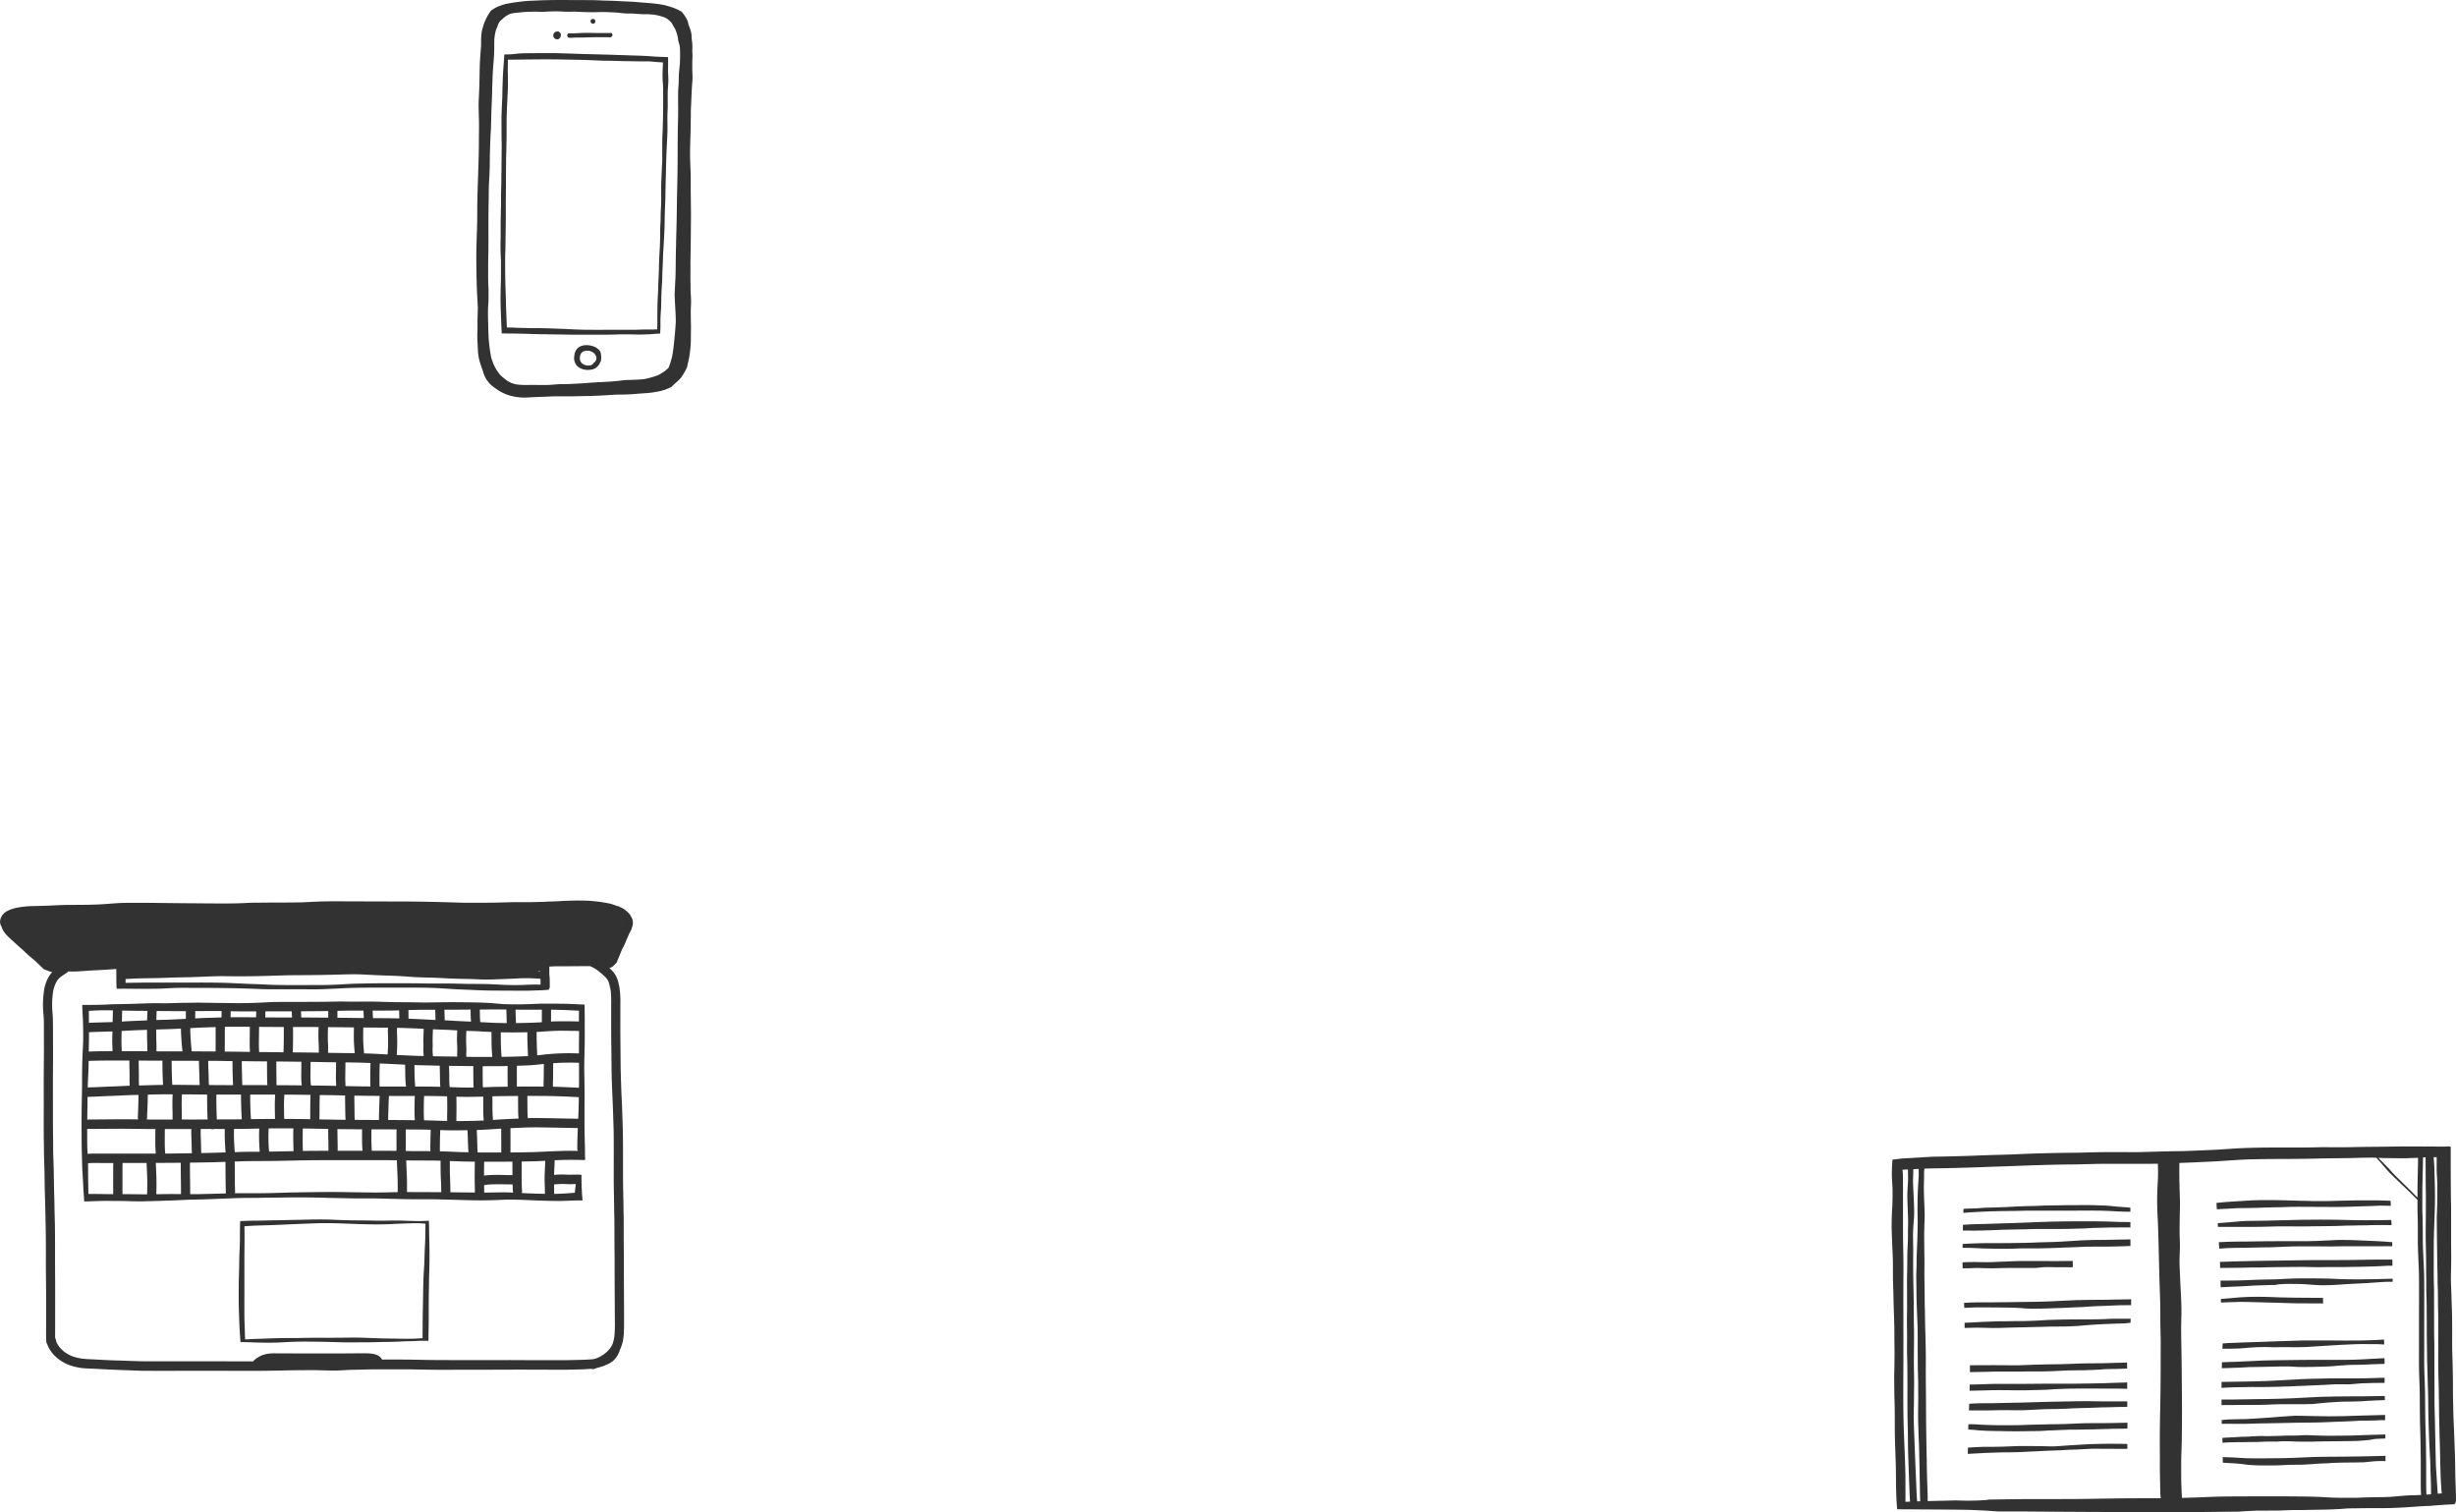 <svg xmlns="http://www.w3.org/2000/svg" width="407.769" height="251.047" viewBox="0 0 407.769 251.047">
  <g id="Group_249" data-name="Group 249" transform="translate(-963.927 -1488.06)">
    <g id="Group_106" data-name="Group 106" transform="translate(1278 1678.379)">
      <path id="Path_1956" data-name="Path 1956" d="M280.826,159.515l.031,0,0,0Z" transform="translate(-273.32 -101.267)" fill="#323232"/>
      <path id="Path_1957" data-name="Path 1957" d="M363.647,131.379c-.051-1.357-.038-2.714-.083-4.071-.042-1.293-.09-2.584-.137-3.876,0-.088-.006-.175-.01-.262-.007-.127-.014-.255-.019-.382-.007-.154-.013-.309-.018-.464q-.022-.455-.042-.911c-.031-.677-.042-1.353-.058-2.029q-.024-.984-.044-1.971c-.013-.659-.007-1.317-.01-1.976-.006-1.337-.031-2.673-.069-4.008-.019-.657-.045-1.313-.055-1.971s-.007-1.341-.007-2.013c0-1.322.006-2.646-.024-3.967-.006-.287-.019-.574-.029-.861l0-.057c-.011-.317-.024-.634-.035-.95l0-.083c-.024-.675-.038-1.349-.069-2.022-.027-.625-.053-1.246-.048-1.871,0-.683.022-1.366.036-2.049.022-1.35,0-2.7-.006-4.052,0-1.32,0-2.641,0-3.961,0-.683,0-1.368-.012-2.051-.008-.653-.026-1.306-.031-1.959q-.026-3.272-.019-6.545c0-.394,0-.789,0-1.182h-.2a.26.26,0,0,0-.141-.047h-.018c-.227.015-.455.026-.682.04-1.764-.013-3.528-.019-5.293-.029l-.643,0c-1.693,0-3.386.04-5.08.054-.971.008-1.945.013-2.918.031-.994.019-1.986.047-2.98.048-.96,0-1.918,0-2.876-.008s-1.923.038-2.884.045c-1.1.008-2.2.007-3.306.007-2.819,0-5.636-.007-8.45.147-.99.055-1.981.129-2.971.191-.968.06-1.94.093-2.91.136s-1.94.079-2.91.118h0l-.685.01q-.646.007-1.293.019c-.159,0-.317,0-.477.007-.531.019-1.063.028-1.6.043l-3.179.086-.407.011-1.138,0c-2.04,0-4.079-.021-6.117.022-.965.02-1.93.061-2.895.075-.986.014-1.971.015-2.957.033q-2.935.049-5.873.168c-.961.038-1.923.088-2.886.115-1.04.031-2.082.054-3.123.09-.971.031-1.942.075-2.913.11-1,.034-1.994.056-2.991.086-1.107.031-2.213.041-3.319.063l-.493.031q-1.826.113-3.651.216l-.559.032h0l-.325.019-.093.012c-.448.056-.9.112-1.344.163l-.115.013c-.024.317-.042.635-.059.952h-.006q-.009.174-.017.349v.039h0c0,.026,0,.051,0,.077,0,.067,0,.133-.007.2h0c0,.069,0,.138,0,.207,0,.117-.007.234-.008.351,0,.287,0,.575.015.861.026.549.072,1.1.09,1.648.023.669.013,1.341,0,2.01-.007.326-.012.654-.028.98s-.041.621-.055.934q-.043,1.03-.054,2.064c-.009.63.01,1.26.034,1.888.024.666.043,1.332.079,2,.033.639.062,1.277.081,1.916s.014,1.3.019,1.952c0,.666,0,1.331.02,2,.017.694.047,1.386.061,2.079.012.661.024,1.323.048,1.984.024.72.05,1.439.072,2.158v.036c.017.6.032,1.2.036,1.8v.049c0,.69,0,1.38.01,2.07.008.653.021,1.3.014,1.955s-.009,1.308-.022,1.962l-.006.282h0c-.014.58-.031,1.16-.023,1.743.007.688.012,1.377.019,2.067s.033,1.365.051,2.048c.036,1.336.021,2.669.026,4,.01,2.516.175,5.03.192,7.546,0,.173.008.345.007.518,0,1.354.024,2.705.1,4.058.009.165.024.33.035.495l0,0c.008.116.019.232.028.347,0,.056.007.112.012.168h0c.006.078.012.155.019.232v.013h0q.46.007.92.009c1.16,0,2.319.017,3.478.024,2.364.013,4.729.022,7.094.063.566.008,1.133.036,1.7.062.607.026,1.214.051,1.82.091q.6.039,1.2.083h.008c.18.013.359.024.538.038q1.946,0,3.892,0c.458,0,.919.007,1.377.01l2.925.021,3.281.022c1.37.007,2.74.019,4.111.024q2.465.01,4.931.014,3.636.01,7.272.015c1.478,0,2.958,0,4.436-.008q1.944-.013,3.887-.033c1.309-.011,2.618-.027,3.928-.04l.642-.049c.57-.043,1.142-.061,1.712-.088.205-.01.41-.025.616-.037.163,0,.326.008.488.009.442,0,.884,0,1.327-.006.4,0,.81-.007,1.217-.007.911,0,1.818-.049,2.726-.082.438-.015.875,0,1.313,0s.861-.013,1.291-.022c1.739-.039,3.478-.038,5.216-.143.537-.032,1.074-.077,1.61-.115h.1c.586,0,1.173-.013,1.76-.022,1.16-.021,2.323-.01,3.485-.021.507,0,1.015,0,1.523-.007.771-.033,1.54-.069,2.311-.106,1.178-.06,2.354-.175,3.533-.228.24-.012.481-.021.721-.026.838-.069,1.676-.138,2.513-.191.457-.029.913-.05,1.37-.07h0l.246-.012a.853.853,0,0,0,.262-.611v-.737C363.705,133.036,363.679,132.207,363.647,131.379Zm-6.513,2.314c-.4.017-.8.016-1.2.036s-.806.048-1.207.083c-.865.074-1.729.168-2.6.194-.9.026-1.8.02-2.7.045-.712.018-1.423.047-2.134.077q-1.075,0-2.15,0c-1,0-1.993-.015-2.989-.081s-1.986-.1-2.982-.12c-4.038-.058-8.074-.042-12.11-.022-1.03,0-2.058.015-3.089.042-1,.024-1.992.079-2.989.115q-1.378.049-2.758.086c-.026-.693-.066-1.384-.088-2.077q-.042-1.321-.036-2.644c0-.87,0-1.743.033-2.612.031-.889.062-1.778.072-2.668.021-1.778.035-3.556.028-5.334-.007-1.82-.029-3.642-.04-5.462-.01-1.752-.049-3.505-.075-5.258-.013-.9-.033-1.8-.019-2.7.013-.857.057-1.713.045-2.57-.023-1.768-.152-3.533-.225-5.3-.034-.827-.081-1.656-.091-2.484-.01-.872.058-1.741.065-2.613.007-.814-.053-1.626-.056-2.44,0-.841.017-1.684.027-2.525s.058-1.693.036-2.539c-.022-.891-.06-1.78-.079-2.671q-.044-1.851-.017-3.705c.883-.044,1.768-.067,2.653-.109.978-.048,1.959-.091,2.939-.141,1.978-.1,3.952-.28,5.933-.342s3.95-.068,5.923-.074c1.91-.007,3.816-.026,5.725-.077,1.969-.053,3.94-.033,5.909-.091,1-.029,2-.045,3-.058l.628.027q.586.654,1.162,1.32c.367.422.723.86,1.123,1.254l.9.879.021.019.331.323q.536.514,1.075,1.027c.456.435.91.872,1.358,1.317.287.284.57.571.854.858V86.1c0,.575.029,1.149.041,1.722.021,1.188.016,2.374.014,3.562,0,1.171.06,2.34.106,3.509.026.613.065,1.224.077,1.839s.019,1.221.019,1.832c.006,2.4-.008,4.806-.008,7.209q0,1.781,0,3.564c0,1.188-.015,2.378.007,3.565.022,1.169.095,2.339.113,3.508.019,1.217.013,2.435.029,3.652.008.593.01,1.187.024,1.78.015.623.036,1.247.054,1.87.034,1.19.042,2.379.06,3.571s.007,2.392.007,3.586c0,.6,0,1.192.008,1.787.007.335.024.667.04,1Zm.287-54.922c-.012.616-.029,1.233-.041,1.851s-.026,1.236-.033,1.854c-.007.6,0,1.193,0,1.789v.021c-.174-.169-.349-.337-.519-.511q-.711-.728-1.44-1.435c-.383-.374-.769-.745-1.149-1.125-.4-.4-.815-.79-1.192-1.215-.187-.213-.371-.431-.568-.635s-.391-.4-.589-.6c-.352-.353-.7-.714-1.043-1.071l.232.01c.248.01.493.024.742.026q.928.01,1.855.019l1.487.015c.129,0,.261-.008.39-.013l1.073-.036c.248-.01.5-.019.744-.028l.064,0C357.428,78.046,357.429,78.408,357.421,78.771Zm1.372,53.96c-.014-.57-.012-1.142-.014-1.713,0-1.2.006-2.41-.01-3.615s-.026-2.4-.058-3.606c-.017-.609-.038-1.217-.055-1.826s-.023-1.236-.031-1.855c-.015-1.186-.012-2.374-.034-3.56-.012-.613-.036-1.226-.057-1.839-.019-.575-.048-1.152-.061-1.729-.028-1.181-.016-2.362-.016-3.544s0-2.388,0-3.583c0-2.4.01-4.8,0-7.2,0-.593-.007-1.185-.021-1.777-.015-.609-.053-1.219-.079-1.827-.051-1.193-.122-2.383-.132-3.576s-.01-2.369-.029-3.553c-.009-.575-.05-1.151-.051-1.727,0-.592,0-1.186,0-1.778,0-.625,0-1.251.008-1.877.009-.589.028-1.178.04-1.765.023-1.051.049-2.1.058-3.155l.436-.031c0,1.089.01,2.178.013,3.267,0,.6,0,1.193.012,1.791.01.545.021,1.09.019,1.635,0,1.137,0,2.273-.013,3.41-.009,1.1-.021,2.193-.013,3.29,0,.543.026,1.087.031,1.631,0,.568.019,1.137.027,1.7.009.6.01,1.2.01,1.792,0,.58.015,1.161.019,1.741s0,1.181.007,1.772.033,1.2.05,1.8c.015.575.013,1.152.017,1.727q.008.921.013,1.84c0,1.181,0,2.361.022,3.54s.024,2.355.055,3.533c.015.592.041,1.185.055,1.779s.032,1.2.051,1.8.029,1.206.045,1.807c.014.573.012,1.146.02,1.72q.054,3.469.223,6.934c.034.673.074,1.346.112,2.019.019.844.035,1.688.068,2.531.022.568.043,1.135.051,1.7,0,.266,0,.532.008.8,0,.131,0,.263,0,.393v0c-.255.022-.511.035-.766.051C358.815,133.317,358.8,133.024,358.793,132.731Zm1.731-1.971q-.059-.888-.115-1.775c-.006-.089-.009-.179-.015-.267-.012-.6-.025-1.2-.042-1.792-.034-1.222-.051-2.447-.077-3.669q-.036-1.763-.083-3.526c-.031-1.188-.027-2.376-.032-3.564q-.008-1.823-.016-3.643c0-1.178,0-2.355-.007-3.535,0-.6-.02-1.2-.029-1.806s-.01-1.233-.01-1.849q0-1.775-.006-3.551,0-.906,0-1.814c0-.6-.028-1.2-.04-1.806-.026-1.193-.01-2.387-.012-3.58s0-2.36.02-3.542c.043-2.366.2-4.728.186-7.1-.007-1.121-.036-2.242-.07-3.364-.017-.58-.022-1.16-.062-1.741q-.043-.624-.088-1.249l.5,0c0,.506,0,1.012-.006,1.52,0,.568.007,1.135.051,1.7s.054,1.139.057,1.709q.005.909,0,1.818c0,.575-.019,1.152-.035,1.729-.015.538-.049,1.075-.055,1.614,0,.577.014,1.152.017,1.729s.012,1.13.015,1.693c.006.6.016,1.191.026,1.787s.007,1.176.021,1.765c.026,1.193.05,2.387.062,3.581.007.582.038,1.165.046,1.746.009.6.016,1.206.017,1.809,0,.575.021,1.151.028,1.727.008.609.008,1.221.008,1.832,0,1.193.007,2.386.007,3.58s-.01,2.358,0,3.538c.009,1.222.062,2.441.083,3.663.02,1.2.04,2.392.051,3.588s.048,2.388.072,3.581c.012.625.027,1.248.051,1.871.02.585.041,1.169.051,1.754q.028,1.614.075,3.227c.015.532.041,1.065.072,1.6.017.27.036.538.055.8.019.289.036.577.075.863h-.023c-.182,0-.365.014-.549.029l-.1.009C360.645,132.559,360.582,131.66,360.524,130.76Zm-86.267,3.857c-.086-1.115-.115-2.234-.166-3.352s-.1-2.247-.144-3.37c-.047-1.142-.088-2.285-.131-3.427s-.1-2.3-.117-3.449c-.01-.582,0-1.162.019-1.743s.021-1.186.024-1.78c0-1.181.047-2.366.014-3.549-.033-1.2-.036-2.4-.028-3.6.007-1.157.031-2.312.019-3.47-.012-1.174-.035-2.35-.042-3.526q-.005-.886-.007-1.77c0-.587-.021-1.174-.031-1.763-.02-1.14-.049-2.28-.058-3.42,0-.567-.007-1.135-.007-1.7s.01-1.111.012-1.665-.014-1.11-.024-1.667c-.008-.365-.007-.73-.008-1.095,0-.125.007-.251.013-.377.026-.587.067-1.174.111-1.761a16.348,16.348,0,0,0,.067-1.672q-.041-1.6-.125-3.2c-.031-.579-.056-1.158-.067-1.738,0-.041,0-.082,0-.122.026-.563.038-1.126.042-1.688,0-.047,0-.093,0-.139.3-.015.6-.03.9-.043q0,.581.007,1.164c-.009.127-.02.253-.028.379-.036.609-.076,1.22-.106,1.83-.061,1.155-.067,2.314-.069,3.471,0,.6.022,1.2.027,1.8s-.007,1.2-.019,1.794c-.024,1.144-.075,2.285-.122,3.428-.024.584-.033,1.169-.036,1.754s-.031,1.185-.048,1.779,0,1.176.012,1.763.006,1.155.014,1.734c.015,1.157.067,2.314.111,3.47.023.58.043,1.162.065,1.742s.024,1.168.026,1.752,0,1.16,0,1.739.007,1.165.01,1.747,0,1.169.012,1.754c.008.6.029,1.2.047,1.808s.01,1.181.013,1.771.014,1.193.007,1.791c-.015,1.185-.041,2.367-.008,3.552s.075,2.4.125,3.593c.026.625.04,1.251.051,1.877.01.6.029,1.2.04,1.8q.03,1.566.058,3.132c.008.546.017,1.091.029,1.638,0,.237.01.472.017.709,0,.113.007.227.013.34,0,.022,0,.045,0,.066l-.483.015A.476.476,0,0,0,274.257,134.618Zm-1.93.178c.006-.851,0-1.7,0-2.554,0-.954,0-1.909-.029-2.863-.062-1.988-.149-3.976-.225-5.964-.15-3.9-.1-7.8-.089-11.7s-.007-7.815-.006-11.72c0-1.942.029-3.883,0-5.825-.012-.963-.038-1.924-.048-2.887-.01-.981-.01-1.962-.012-2.945,0-1.447,0-2.895,0-4.34q0-1.017,0-2.035c0-.333,0-.668-.01-1-.01-.381-.01-.769-.058-1.146a.934.934,0,0,0-.02-.148c.3-.017.607-.033.911-.051.008.543.012,1.085.019,1.628q-.035.832-.086,1.661c-.033.539-.044,1.078-.029,1.619s.036,1.095.057,1.642.042,1.073.058,1.61q.01.43.006.857c0,.266-.017.53-.022.794-.009.454,0,.906,0,1.36,0,.1-.01.2-.013.3,0,.269,0,.541-.019.81-.013.3-.029.6-.042.9-.026.57-.036,1.138-.036,1.708,0,.593-.009,1.183-.021,1.775-.01.573-.022,1.147-.027,1.722s0,1.171.007,1.759c0,.551,0,1.1,0,1.655s.01,1.122,0,1.683c-.014.6-.023,1.207-.017,1.811,0,.575.012,1.149.02,1.722.017,1.19-.026,2.38,0,3.569.014.6.031,1.19.041,1.785.012.622.012,1.242.015,1.863.013,2.366-.012,4.731.026,7.1.019,1.21.061,2.42.064,3.631,0,1.142.035,2.283.075,3.423.04,1.188.079,2.376.125,3.562q.031.8.064,1.6c.02.493.039.987.081,1.478,0,.04.006.081.01.121l-.481.019Zm8.216-.23q-.889.028-1.777.048-1.374.029-2.747.063c.009-1.078-.046-2.154-.081-3.232q-.056-1.718-.079-3.435c-.017-1.2-.05-2.4-.065-3.593s-.036-2.416-.045-3.622c-.007-1.173-.009-2.347-.017-3.52-.008-1.2-.026-2.4-.029-3.6s.019-2.4,0-3.6-.042-2.422-.081-3.633c-.038-1.157-.047-2.314-.071-3.471-.012-.592-.032-1.185-.034-1.777s0-1.167-.014-1.751c-.02-1.178-.044-2.355-.027-3.533.019-1.154-.014-2.308-.028-3.461-.006-.57-.012-1.142-.015-1.712,0-.547.014-1.095.029-1.643.014-.578.045-1.157.05-1.737s-.021-1.135-.041-1.7c-.042-1.048-.086-2.1-.091-3.145,0-.543.033-1.087.036-1.629,0-.229,0-.457-.01-.686.019-.228.035-.456.056-.684l0-.026c.227-.008.455-.019.682-.025.97-.026,1.94-.033,2.91-.051,1.028-.021,2.056-.055,3.085-.081,1.944-.051,3.889-.141,5.832-.2,2-.055,4-.152,6-.213,1.947-.061,3.9-.11,5.844-.124s3.912-.109,5.869-.109q2.977,0,5.951,0c.866,0,1.734,0,2.6-.015.029.785.043,1.568.014,2.353-.035.9-.093,1.791-.117,2.685s-.017,1.78.013,2.671c.031.858.084,1.715.115,2.573.129,3.518.166,7.037.291,10.553.031.879.061,1.757.079,2.635.017.91.008,1.82.017,2.732.008.942.035,1.885.054,2.827.017.867,0,1.734,0,2.6q.005,2.817-.024,5.631c-.015,1.827-.061,3.653-.093,5.482q-.044,2.714-.015,5.427c.007.911-.008,1.825,0,2.736.013.872.033,1.743.049,2.613.008.385.019.771.029,1.155a4.744,4.744,0,0,0,.077.86q-1.266.009-2.533.008c-1.088,0-2.175,0-3.263.01q-3.039.033-6.077.086c-2.22.04-4.442.038-6.662.036-1.787,0-3.574,0-5.361.017-1.571.017-3.139.048-4.71.072-.025.008-.051.012-.077.018a1.911,1.911,0,0,1-.285.046c-.121.01-.243.014-.361.023q-.214.016-.431.028c-.273.019-.548.031-.82.041l-.075,0c-.392.014-.783.019-1.175.02-.206,0-.412,0-.618,0-.565-.009-1.13-.022-1.695-.043Z" transform="translate(-270.037 -75.785)" fill="#323232"/>
      <path id="Path_1958" data-name="Path 1958" d="M349.46,90.04c.324-.014.647-.04.971-.063.428-.033.854-.038,1.281-.04q.67,0,1.339-.015l1.4-.031c.448-.01.9-.042,1.344-.053s.924-.019,1.386-.033.936-.008,1.4-.022.913-.04,1.37-.054.9-.006,1.347-.006c.915,0,1.832,0,2.747.013s1.806.014,2.709.014,1.779,0,2.666-.031c.424-.014.846-.033,1.27-.045s.838-.024,1.256-.041.867-.022,1.3-.036.893-.039,1.339-.058c.134,0,.266-.006.4-.006.3,0,.591.01.884.015l.629.015q-.017-.417-.026-.834c-.406-.018-.811-.036-1.217-.051-.634-.026-1.269-.021-1.9-.028-.856-.01-1.715-.014-2.572,0-.44.006-.877.019-1.317.035s-.87.015-1.3.024c-.906.017-1.812.067-2.718.067l-1.368,0c-.2,0-.407,0-.611-.006s-.417-.019-.625-.024c-.442-.01-.881-.022-1.32-.028-.208,0-.415-.017-.625-.022-.233-.007-.468-.012-.7-.015-.211,0-.422,0-.635-.01l-.745-.031c-.465-.019-.931-.021-1.4-.024s-.946,0-1.42,0c-.3,0-.592,0-.888,0q-.21,0-.419,0c-.472.009-.945.021-1.415.043s-.915.061-1.372.089c-.925.064-1.852.1-2.776.179-.451.041-.9.1-1.353.132l-.223.016c.023.353.045.7.067,1.057.3-.014.6-.033.906-.047S349.146,90.053,349.46,90.04Z" transform="translate(-293.627 -79.686)" fill="#323232"/>
      <path id="Path_1959" data-name="Path 1959" d="M351.077,94.483q1.4.009,2.8,0c.461,0,.923,0,1.385-.021s.95-.027,1.423-.038c.447-.01.895-.029,1.341-.031s.886,0,1.329,0c.884,0,1.767.022,2.651.015q.711-.005,1.421-.024c.458-.012.918-.008,1.377-.015.855-.012,1.712-.007,2.567-.033.445-.014.888-.027,1.332-.046.207-.009.415-.023.623-.026.226,0,.453,0,.68,0,.447,0,.891-.021,1.336-.033.407-.01.814,0,1.219-.012.23-.007.458-.017.687-.029.2-.012.392-.008.587-.008.433,0,.863-.006,1.3-.006.529,0,1.057,0,1.585.009-.023-.284-.046-.567-.059-.85-1.469.022-2.939.053-4.408.045-.778,0-1.554-.008-2.331-.029s-1.568-.046-2.352-.056q-1.316-.016-2.632-.017-3.281,0-6.556.106-2.3.075-4.6.095c-.724,0-1.447.01-2.17.074s-1.468.134-2.2.191l-1.389.106-.173.015q.019.309.036.617l.519-.006C349.288,94.469,350.182,94.474,351.077,94.483Z" transform="translate(-293.715 -81.11)" fill="#323232"/>
      <path id="Path_1960" data-name="Path 1960" d="M351.043,99.425c.462,0,.924,0,1.385-.01.932-.015,1.866-.041,2.8-.063.524-.013,1.049-.018,1.574-.02.734-.031,1.469-.058,2.205-.092.788-.036,1.576-.063,2.365-.065,1.545,0,3.092-.013,4.637.014l.44.01.152,0q.732-.019,1.463-.029c.467-.007.936,0,1.4-.007.9-.007,1.8,0,2.7,0,.932,0,1.864,0,2.8,0,.332,0,.663-.007.993-.007.12,0,.239,0,.357,0,.2,0,.4,0,.6.015,0-.193-.006-.387-.008-.581,0-.036,0-.074,0-.11-.462-.033-.924-.067-1.386-.1-.488-.033-.973-.06-1.461-.082s-.95-.038-1.425-.062-.964-.045-1.447-.063c-.449-.017-.9-.036-1.345-.047-.474-.008-.948-.015-1.42-.017-.13,0-.259,0-.387,0-.1,0-.208,0-.31.007-.228.014-.456.029-.685.04-.92.047-1.841.084-2.761.125q-1.455.062-2.908.036c-.944-.014-1.89-.012-2.836,0-.925,0-1.85,0-2.776.015-.96.019-1.921.036-2.881.045-.941.01-1.88,0-2.819.026-.462.015-.923.04-1.384.058-.187.007-.372.015-.558.026.021.324.043.65.069.975l.007.095.06-.006c.461-.04.918-.074,1.379-.088S350.573,99.43,351.043,99.425Z" transform="translate(-293.799 -82.577)" fill="#323232"/>
      <path id="Path_1961" data-name="Path 1961" d="M350.922,104.166c.458,0,.917,0,1.374-.012s.938-.031,1.407-.04c.241,0,.481,0,.721,0,.211,0,.422,0,.633,0,.458-.008.917-.024,1.375-.038.479-.015.958-.019,1.439-.022.937,0,1.876-.007,2.814-.024.5-.008,1-.02,1.5-.015.446,0,.893.029,1.339.036.488.008.975.014,1.464.014.458,0,.918-.017,1.377-.024.493,0,.987,0,1.48,0,.451,0,.905,0,1.357,0s.929-.017,1.394-.029.943-.01,1.414-.021.957-.024,1.435-.036c.458-.012.915-.02,1.372-.051.5-.032,1-.061,1.494-.075.084,0,.168,0,.25,0h.467c-.008-.317-.015-.634-.015-.95V102.8c-.409,0-.816,0-1.223,0-1.014,0-2.027,0-3.04.028q-2.416.056-4.831.056h-1.576c-1.125,0-2.253,0-3.377.01-1.609.017-3.216.064-4.822.076-.783,0-1.565.008-2.346.029s-1.579.04-2.369.046c-1.567.014-3.135.083-4.7.132l-.344.01c.006.136.009.273.013.409,0,.2.01.4.016.595.382-.012.764-.01,1.146-.013Q350.24,104.171,350.922,104.166Z" transform="translate(-293.881 -84.005)" fill="#323232"/>
      <path id="Path_1962" data-name="Path 1962" d="M369.366,107.434c-.765-.017-1.531-.051-2.3-.083-1.573-.06-3.147-.062-4.721-.062-.8,0-1.607.014-2.41.05-.765.033-1.529.084-2.295.108s-1.559.028-2.337.049-1.565.051-2.349.087c-1.473.071-2.95.077-4.426.072,0,.036,0,.072,0,.109.008.331.015.666.021,1l.918-.043c.441-.024.881-.049,1.322-.063.481-.014.961-.036,1.442-.062.927-.05,1.851-.124,2.778-.146.488-.01.973-.031,1.461-.049.29-.01.58-.014.871-.014h.266a.281.281,0,0,1,.072-.026,7.224,7.224,0,0,1,1.109-.118c.273-.019.547-.026.822-.035.232-.008.465,0,.7,0,.3,0,.6,0,.893.008.455.006.911.017,1.365.047.494.033.991.072,1.485.108.447.033.9.058,1.345.061.489,0,.977-.01,1.466-.029.929-.036,1.856-.112,2.783-.167q1.44-.082,2.881-.147c.451-.022.9-.065,1.354-.095s.875-.055,1.313-.084c.463-.031.929-.058,1.4-.058.167,0,.333,0,.5.007.006-.173.01-.347.011-.52-1.773.058-3.546.1-5.32.111C370.98,107.45,370.173,107.452,369.366,107.434Z" transform="translate(-293.925 -85.373)" fill="#323232"/>
      <path id="Path_1963" data-name="Path 1963" d="M350.33,112.571c.476-.019.95-.033,1.425-.04.138,0,.273,0,.41,0,.331,0,.664.007.994.012.905.015,1.809.048,2.712.074.454.014.906.021,1.36.035.489.015.98.031,1.471.042.452.013.9.036,1.354.047s.929.024,1.394.027c.949.01,1.9.007,2.849.007q.638,0,1.275.012-.01-.462-.017-.925c-1.523-.01-3.043-.026-4.565-.031-1.56,0-3.119-.076-4.68-.129-.536-.017-1.073-.028-1.608-.028q-1.473,0-2.941.1c-.745.051-1.488.122-2.232.193-.311.031-.62.058-.931.086.006.193.013.387.022.581.111,0,.22,0,.33-.008C349.413,112.61,349.872,112.59,350.33,112.571Z" transform="translate(-293.948 -86.707)" fill="#323232"/>
      <path id="Path_1964" data-name="Path 1964" d="M374.21,121.984c-.843.035-1.686.061-2.531.072-1.555.021-3.11-.007-4.668-.012-1.539,0-3.083-.012-4.623,0-.769.009-1.536.042-2.3.071-.787.029-1.574.046-2.361.072s-1.553.069-2.33.091-1.553.04-2.329.07c-.744.031-1.485.07-2.23.09-.609.015-1.222.039-1.83.1-.01.29-.021.58-.029.87h.218c.49,0,.98,0,1.471,0,.447-.007.893-.019,1.339-.048s.895-.074,1.341-.117c.427-.04.856-.062,1.284-.082.451-.022.9-.033,1.352-.028s.884.012,1.324.033q.17.008.34.013l.3-.016c.372-.019.749-.012,1.121-.012q.593,0,1.185.007c.927.008,1.856.008,2.783-.036.457-.022.915-.061,1.374-.093s.893-.054,1.341-.081q1.4-.091,2.8-.172c.461-.028.922-.041,1.384-.062.429-.021.858-.056,1.289-.06.34-.006.68-.014,1.021-.014.091,0,.184,0,.277,0,.448.008.9.022,1.348.008.2-.007.4-.01.6,0l.657.022c.239.009.476.025.712.046-.01-.274-.022-.55-.034-.824C375.266,121.929,374.737,121.962,374.21,121.984Z" transform="translate(-294.061 -89.817)" fill="#323232"/>
      <path id="Path_1965" data-name="Path 1965" d="M374.189,126.416c-.765.04-1.531.095-2.3.13-1.581.077-3.166.071-4.749.062-3.078-.019-6.153.029-9.229.067-.762.01-1.526.022-2.289.048-.792.026-1.579.075-2.369.116-1.458.077-2.917.124-4.376.167h-.026q-.016.5-.028.994h.006c.321-.009.643-.01.965-.022s.633-.029.951-.04c.232-.008.463-.01.694-.015.211-.006.421-.019.632-.031.448-.029.9-.056,1.345-.077s.9-.014,1.347-.017q.711,0,1.421-.027c.428-.015.855-.019,1.283-.029.446-.01.893-.033,1.341-.033.417,0,.836,0,1.254.009q.651.015,1.3.067c.415.033.836.015,1.253.015.438,0,.876,0,1.312-.017s.881-.024,1.32-.031.857-.022,1.286-.045c.225-.013.449-.022.673-.038s.429-.039.644-.06.455-.038.681-.053.467-.026.7-.049c.417-.041.835-.046,1.255-.056s.854-.015,1.281-.021.883-.013,1.324-.048.872-.038,1.31-.053.9-.024,1.35-.043l.1,0c0-.294,0-.589-.006-.885v-.067C375.293,126.361,374.74,126.39,374.189,126.416Z" transform="translate(-294.015 -91.169)" fill="#323232"/>
      <path id="Path_1966" data-name="Path 1966" d="M348.768,131.7c0,.327-.006.656-.01.983.35-.02.7-.036,1.047-.056.447-.026.891-.04,1.337-.046s.905-.006,1.359-.021.91-.021,1.366-.021.889.009,1.332.009.9-.013,1.351-.014.909-.007,1.364-.024c.22-.006.439-.01.659-.019s.421-.027.632-.031c.435-.007.869,0,1.3-.035.221-.015.445-.031.666-.042s.422-.01.634-.015c.424-.009.849-.038,1.274-.055q1.365-.052,2.728-.119c.413-.019.822-.046,1.235-.074.435-.031.872-.033,1.308-.033s.881.006,1.322.013l.358,0,.2-.014c.2-.015.4-.038.6-.057.218-.022.438-.034.656-.055.2-.019.392-.045.587-.049s.41,0,.616-.01c.426-.017.853-.04,1.281-.045.62-.006,1.241,0,1.864-.007,0-.287,0-.573,0-.86-1.16.035-2.321.082-3.483.1-1.553.024-3.105.01-4.66.01-.726,0-1.452,0-2.178.027-.762.022-1.525.031-2.287.05s-1.535.065-2.3.111c-.726.047-1.454.072-2.182.117-1.485.091-2.97.158-4.458.191-1.432.029-2.864.045-4.3.07C349.584,131.685,349.175,131.682,348.768,131.7Z" transform="translate(-293.995 -92.59)" fill="#323232"/>
      <path id="Path_1967" data-name="Path 1967" d="M350.74,136.862c.4,0,.79-.019,1.185-.017.924,0,1.848.014,2.771,0,.464,0,.925-.015,1.389-.033s.9-.039,1.35-.056.909-.031,1.364-.036.89,0,1.336,0c.881,0,1.761,0,2.642,0,.378,0,.757-.013,1.135-.025.367-.037.731-.08,1.1-.118.436-.045.872-.081,1.306-.118s.865-.07,1.3-.095c.462-.027.922-.058,1.384-.067.924-.015,1.849,0,2.771-.047.433-.02.863-.067,1.3-.086.215-.01.428-.015.641-.026s.407-.031.611-.04.414-.01.622-.019c.233-.008.468-.021.7-.029.078,0,.157-.007.234-.008q-.007-.34-.017-.68c-1.236.028-2.472.05-3.706.057-1.509.01-3.018,0-4.525.027-.788.02-1.576.024-2.362.057-.755.031-1.509.075-2.262.108s-1.516.083-2.275.119c-.723.034-1.446.056-2.17.084-1.52.058-3.039.054-4.559.079-1.361.022-2.721.063-4.082.063-.241,0-.479,0-.719,0-.147,0-.3,0-.445,0v.92q.366-.005.733-.007C349.9,136.869,350.321,136.868,350.74,136.862Z" transform="translate(-293.992 -93.918)" fill="#323232"/>
      <path id="Path_1968" data-name="Path 1968" d="M352.625,141.359c.436-.01.87-.027,1.306-.035s.85-.028,1.274-.035c.91-.015,1.82-.034,2.728-.048.889-.012,1.78-.024,2.669-.055.915-.033,1.832-.019,2.749-.034.454-.009.909-.01,1.363-.021s.931-.031,1.4-.046c.448-.016.9-.029,1.343-.058s.92-.033,1.38-.051.913-.031,1.368-.058c.434-.028.868-.055,1.3-.07.222-.007.443-.017.664-.024s.444,0,.666,0c.467,0,.932-.006,1.4-.029s.915-.051,1.373-.051c.108,0,.214,0,.323,0,0-.289-.006-.575-.008-.863-1.5.036-3.007.072-4.509.12-.8.026-1.588.061-2.383.079s-1.6.024-2.4.027c-1.533.007-3.064-.068-4.6-.086q-.552-.006-1.1-.009c-.465.022-.929.051-1.394.092s-.934.067-1.4.1-.918.086-1.378.116c-.435.028-.869.05-1.3.084s-.881.067-1.322.088c-.46.019-.92.055-1.378.074s-.909.013-1.364.024c-.237,0-.475.014-.714.02-.216.006-.433,0-.651.016-.415.019-.829.057-1.241.109q.005.313.012.626c.354-.007.707-.017,1.06-.015C350.778,141.347,351.7,141.382,352.625,141.359Z" transform="translate(-294.002 -95.291)" fill="#323232"/>
      <path id="Path_1969" data-name="Path 1969" d="M352.369,145.82c.486-.009.974-.013,1.459-.019.447-.006.895-.007,1.341-.024.465-.019.932-.047,1.4-.051s.917,0,1.377.008l.061,0c.268-.024.538-.045.806-.055.463-.021.929-.008,1.392,0,.206,0,.413.022.616.031.232.01.463.014.7.017.424.008.848.015,1.272.015.445,0,.89,0,1.332-.012s.906-.028,1.36-.033.9-.019,1.356-.019.881,0,1.32-.009.855-.012,1.283-.017c.458-.006.917-.014,1.375-.021.442-.007.881-.029,1.32-.067s.876-.07,1.312-.118c.223-.036.441-.09.664-.129a5.884,5.884,0,0,1,.726-.055c.393-.019.786-.038,1.181-.047,0-.223,0-.448-.006-.673q-.289.013-.575.02c-.8.026-1.606.043-2.408.069-.747.024-1.494.055-2.242.079-.816.026-1.631.031-2.447.04-.738.007-1.478.017-2.216.006-.812-.014-1.624-.042-2.435-.074l-.875-.031c-.441.017-.883.045-1.324.062-.465.019-.93.012-1.4.015-.424,0-.847.022-1.27.036-.44.015-.879.026-1.319.036s-.889.026-1.334.02c-.257,0-.515-.014-.772-.025l-.32.013c-.445.015-.891.026-1.336.062s-.872.047-1.308.053c-.22,0-.44.019-.659.033-.235.015-.469.026-.7.036q-.662.031-1.324.069c-.271.015-.541.031-.811.052.015.271.028.541.039.811.2-.017.4-.031.607-.045C350.511,145.827,351.441,145.833,352.369,145.82Z" transform="translate(-294.049 -96.713)" fill="#323232"/>
      <path id="Path_1970" data-name="Path 1970" d="M365.016,149.814q-1.141.031-2.278.081c-1.572.071-3.143.138-4.716.148s-3.116.041-4.675.007c-.758-.017-1.512-.076-2.269-.117-.675-.036-1.351-.057-2.028-.076,0,.163.006.326.009.491,0,.143.007.285.012.427.589.049,1.179.074,1.768.11.39.024.778.055,1.167.091.357.035.712.09,1.068.139.5.055,1,.081,1.5.1.481.021.959.024,1.439.026s.939,0,1.408,0c.949-.01,1.895-.077,2.845-.106.465-.014.93-.014,1.4-.014.443,0,.884-.026,1.325-.048s.871-.053,1.306-.086c.465-.036.932-.06,1.4-.077s.958-.047,1.437-.076c.447-.027.895-.041,1.341-.056s.906-.015,1.359-.022.9-.007,1.351-.014q.624-.008,1.247-.024l.12-.01c.442-.041.888-.083,1.33-.129a13.987,13.987,0,0,1,1.449-.069c.248,0,.5,0,.743.013,0-.066,0-.132,0-.2q.005-.339.006-.676c-2.931.077-5.865.131-8.8.144C366.526,149.8,365.772,149.8,365.016,149.814Z" transform="translate(-294.084 -98.265)" fill="#323232"/>
      <path id="Path_1971" data-name="Path 1971" d="M288.933,90.963c.486-.028.973-.051,1.46-.077.467-.026.936-.05,1.4-.057s.943-.017,1.413-.033c.943-.031,1.883-.013,2.824-.034.445-.01.889-.036,1.334-.041q.693-.008,1.386,0c.918.01,1.837.01,2.755,0,.941,0,1.881,0,2.822,0,1.191-.006,2.383-.019,3.574-.019q1.025,0,2.049.017c.926.017,1.848.072,2.771.124.457.026.913.047,1.372.05.262,0,.522,0,.783,0,0-.223,0-.448,0-.673-.249-.022-.5-.042-.743-.065-.451-.039-.9-.07-1.354-.1s-.872-.089-1.309-.127c-.221-.019-.441-.045-.663-.051-.239-.007-.477-.012-.716-.02-.442-.014-.886-.033-1.329-.051-.349-.014-.7-.017-1.046-.017-.57,0-1.139.01-1.71.01h-1.4c-.438,0-.874.019-1.31.028-.932.019-1.864.012-2.8.045-.458.017-.917.045-1.375.062s-.909.017-1.361.029c-.929.026-1.859.049-2.786.113-.218.016-.436.033-.653.043-.237.01-.474.015-.711.022-.46.015-.922.04-1.384.051s-.927.016-1.389.033-.9.076-1.346.1c-.472.024-.946.024-1.42.045l-.725.034-.175.009c0,.056-.006.113-.009.168l-.021.505.394-.033C288,91.007,288.468,90.988,288.933,90.963Z" transform="translate(-275.243 -80.044)" fill="#323232"/>
      <path id="Path_1972" data-name="Path 1972" d="M290.57,95.185c.448-.013.895-.015,1.341-.039s.9-.043,1.346-.061c.472-.017.944-.038,1.416-.041s.943-.012,1.415-.024.941-.017,1.411-.026.927-.034,1.391-.045.951,0,1.427,0H302.4c.69,0,1.38,0,2.071-.017.474-.013.949-.026,1.423-.042.435-.013.869-.012,1.3-.032.474-.024.948-.062,1.423-.086s.936-.024,1.4-.034c.445-.009.891-.033,1.336-.038s.917-.006,1.373-.009c.383,0,.762-.008,1.144-.008h.28c.234,0,.467,0,.7.009v-.12c0-.257,0-.518,0-.778-.587,0-1.176,0-1.763-.015-.737-.015-1.471-.061-2.206-.077-1.164-.026-2.328-.029-3.492-.029h-1.047c-1.512,0-3.021.01-4.532.053-.751.022-1.5.045-2.249.074s-1.518.072-2.278.093-1.543.046-2.314.082c-.7.031-1.407.033-2.111.065-.766.034-1.53.055-2.295.074-.723.015-1.444.019-2.167.06-.385.022-.769.048-1.153.067l-.2.008c0,.041,0,.082,0,.124q0,.419-.008.838c.226,0,.453,0,.679,0C288.668,95.23,289.619,95.213,290.57,95.185Z" transform="translate(-275.211 -81.228)" fill="#323232"/>
      <path id="Path_1973" data-name="Path 1973" d="M289.739,99.459c.232.013.465.027.7.035s.445.009.668.013c.462.01.925.027,1.389.029s.911.008,1.368.01c.481,0,.964-.006,1.444-.019.463-.012.925-.046,1.387-.049.39,0,.779,0,1.169,0,.525.007,1.048.012,1.574,0,.47-.013.941-.022,1.411-.026.452-.006.9-.024,1.353-.038.22-.006.438-.01.655-.022s.435-.027.651-.038c.456-.024.913-.031,1.37-.043.434-.012.869-.039,1.305-.055.235-.008.468-.017.7-.029s.469-.027.7-.032c.435-.01.869-.007,1.3-.007.451,0,.905,0,1.357,0s.881,0,1.32-.01.893-.014,1.339-.031q.969-.038,1.94-.063,0-.552,0-1.1c-1.318.017-2.635.062-3.956.075-1.49.014-2.977.013-4.465.106-.769.048-1.54.1-2.311.145-.721.045-1.442.093-2.166.11-.783.019-1.565.031-2.347.061-.731.031-1.463.069-2.2.077-1.475.019-2.948.05-4.423.05h-2.225c-.719,0-1.435.034-2.153.053-.474.012-.944.05-1.414.086l-.2.016c0,.206-.007.413-.01.62.459,0,.918,0,1.376.015S289.279,99.433,289.739,99.459Z" transform="translate(-275.194 -82.541)" fill="#323232"/>
      <path id="Path_1974" data-name="Path 1974" d="M289.176,104.3c.455-.014.908.019,1.361.034s.934.026,1.4.019c.939-.015,1.876-.058,2.815-.062h1.013c.585,0,1.171,0,1.754,0,.521,0,1.041,0,1.562.007.2-.019.4-.038.6-.062s.424-.051.637-.062c.228-.012.456-.015.685-.02.082,0,.166,0,.249,0,.351,0,.7.013,1.054.019.453.01.9.006,1.356,0l1.379,0h.22c0-.349,0-.7,0-1.047-1.684.034-3.366.027-5.051.02-1.267,0-2.534-.01-3.8,0-.725.008-1.448.046-2.172.084-.351.019-.7.022-1.053.034s-.683.033-1.025.05c-.749.039-1.5.024-2.246.008-.67-.014-1.339-.028-2.007,0-.221.007-.443.017-.663.027-.1,0-.194.006-.29.01q0,.5.017,1h.086c.366,0,.73-.007,1.1-.017C288.5,104.334,288.839,104.314,289.176,104.3Z" transform="translate(-275.19 -84.108)" fill="#323232"/>
      <path id="Path_1975" data-name="Path 1975" d="M289.048,113.634c.936-.019,1.873-.014,2.808,0s1.866,0,2.8.026c.484.012.968.029,1.453.042.225.007.449.019.673.036s.44.043.659.061c.463.034.93.048,1.4.048s.948-.006,1.422-.019c.216-.006.431-.024.645-.026s.429,0,.642-.012.424-.024.637-.031c.237-.007.474-.013.712-.017.888-.019,1.775-.07,2.663-.12.465-.027.932-.033,1.4-.053.431-.017.86-.07,1.293-.091s.869-.047,1.3-.067c.41-.019.821-.019,1.231-.038.836-.036,1.672-.095,2.51-.1q.621-.005,1.24-.017c.042,0,.084,0,.125,0,.13,0,.258,0,.387.012q.007-.494.013-.987c-1.506.033-3.013.064-4.519.081s-3.007.006-4.51.055-2.992.16-4.489.216c-1.519.058-3.041.086-4.56.093-.764,0-1.526.024-2.288.033-.718.01-1.434.013-2.15.024s-1.456.012-2.184.012c-.669,0-1.341-.008-2.01.024-.218.01-.436.024-.656.038-.122.009-.25.01-.379.021q.019.413.036.828l.236-.009C288.073,113.675,288.561,113.642,289.048,113.634Z" transform="translate(-275.295 -86.893)" fill="#323232"/>
      <path id="Path_1976" data-name="Path 1976" d="M289.335,118.4c.467,0,.934.008,1.4.024s.91.033,1.365.033.9-.007,1.344-.015.891-.033,1.336-.048c.488-.016.974-.021,1.46-.033.451-.012.905-.021,1.357-.029s.929-.031,1.392-.038c.433-.007.867-.017,1.3-.029.469-.01.936-.033,1.4-.042.441-.008.884-.007,1.327-.007s.862,0,1.293-.012c.472-.015.946-.038,1.418-.058.2-.008.407-.013.611-.033s.4-.039.6-.06q.637-.062,1.272-.1c.867-.055,1.734-.12,2.6-.154.421-.017.843-.029,1.265-.045l.591-.028c.211-.01.424-.008.637-.012s.453,0,.68-.021.424-.038.637-.063c.123-.015.247-.031.371-.043.008-.225.015-.447.024-.67-.59,0-1.179-.006-1.768-.006h-.582c-.259,0-.518,0-.776.009-.227.007-.453.014-.678.028s-.435.031-.654.041c-.877.04-1.756.029-2.634.034-.9,0-1.8.01-2.694.013-.46,0-.918,0-1.377.015s-.913.026-1.368.034-.9.021-1.358.043c-.434.022-.868.062-1.3.084s-.9.049-1.354.058-.911.029-1.368.041c-.24.007-.481,0-.719,0-.22,0-.44,0-.657,0-.447.009-.891.028-1.337.028-.469,0-.936,0-1.4.007s-.93.038-1.394.051c-.442.012-.887.022-1.33.051-.477.033-.954.062-1.434.084q-.695.03-1.391.054l0,.769v.095C288.073,118.419,288.7,118.4,289.335,118.4Z" transform="translate(-275.333 -88.3)" fill="#323232"/>
      <path id="Path_1977" data-name="Path 1977" d="M292.638,128.886c.447,0,.895,0,1.341-.008.927-.009,1.853,0,2.778,0q.368.005.737,0c.232,0,.465-.014.7-.017.47-.008.939,0,1.409,0,.911.01,1.823-.008,2.735-.043s1.827-.086,2.74-.129c.436-.019.872-.015,1.308-.017s.9-.009,1.35-.014c.947-.012,1.9-.07,2.841-.131.218-.015.436-.033.656-.045s.438-.015.657-.021c.435-.01.869-.006,1.3-.019s.861-.042,1.29-.049l.336-.006c0-.332-.01-.664-.019-1-1.423.045-2.848.09-4.276.113-.762.013-1.523.013-2.285.017-.738,0-1.475.038-2.211.067-.774.033-1.549.055-2.325.076-.749.021-1.5.014-2.247.029s-1.494.04-2.242.06c-.721.021-1.441.065-2.161.084-.764.019-1.525.007-2.289,0-.7-.009-1.4-.01-2.1-.013q-1.081,0-2.163.013c-.261,0-.52,0-.779,0-.333,0-.67,0-1,.007q0,.567-.01,1.135c.873-.025,1.749-.02,2.622-.048C291.766,128.924,292.2,128.886,292.638,128.886Z" transform="translate(-275.719 -91.493)" fill="#323232"/>
      <path id="Path_1978" data-name="Path 1978" d="M288.633,133.5h.141c.369,0,.739-.017,1.108-.029.209-.007.419-.006.627-.01.225-.006.448-.013.673-.015.416-.007.831-.021,1.249-.038.4-.017.8-.01,1.2-.008q.66,0,1.322.01c.215,0,.429,0,.644.01s.433.014.65.014c.441,0,.884,0,1.325,0,.47,0,.941-.029,1.411-.034.438,0,.875-.024,1.313-.029.413,0,.827-.021,1.241-.041.44-.022.877-.069,1.317-.095s.872-.04,1.308-.05.851-.026,1.277-.035c.524-.014,1.049-.017,1.573-.017.379,0,.757,0,1.137,0,.834,0,1.668.01,2.5.01.419,0,.839,0,1.26,0s.824-.01,1.238,0c.442.01.884.014,1.325.031l.328.013v-1.062c-.615.019-1.229.031-1.846.054-.74.026-1.48.063-2.221.077-1.523.024-3.046.065-4.568.072-1.549,0-3.1,0-4.648,0-1.483,0-2.963.039-4.445.039s-2.975-.01-4.462,0c-.726.006-1.45.047-2.177.072q-.891.033-1.784.038Q288.644,132.983,288.633,133.5Z" transform="translate(-275.696 -92.929)" fill="#323232"/>
      <path id="Path_1979" data-name="Path 1979" d="M288.479,138.131h.944c.929,0,1.857.01,2.785-.01.484-.013.966-.033,1.45-.036q.616-.005,1.233,0c.438,0,.876.019,1.313.019.455,0,.909,0,1.363-.008s.9-.035,1.358-.065.917-.051,1.377-.067c.207-.007.415-.023.621-.033.223-.013.445-.016.668-.019.448-.007.9,0,1.346-.013.41-.013.822-.031,1.233-.038.223,0,.448-.007.671-.021s.438-.031.657-.042c.85-.048,1.7-.055,2.554-.081.417-.013.835-.017,1.251-.043.435-.026.869-.024,1.3-.047.406-.02.814-.012,1.221-.02s.824-.036,1.236-.043c.433,0,.863,0,1.3-.014l.406-.006q0-.458,0-.915c-1.375,0-2.746,0-4.122,0-.733-.006-1.466-.021-2.2-.031-.292,0-.586,0-.877,0-.481,0-.96,0-1.441.014-.746.015-1.494.029-2.242.046-.728.017-1.459.021-2.187.04-1.539.043-3.078.1-4.616.134-.74.019-1.48.024-2.22.045s-1.487.049-2.23.053-1.5,0-2.251.012c-.36.007-.721.022-1.081.038-.258.01-.517.02-.774.045C288.509,137.391,288.494,137.761,288.479,138.131Z" transform="translate(-275.649 -94.292)" fill="#323232"/>
      <path id="Path_1980" data-name="Path 1980" d="M310.634,141.8c-.769,0-1.538,0-2.307.007s-1.514.034-2.271.069c-.781.034-1.562.072-2.342.088s-1.571.02-2.355.039-1.54.04-2.309.055-1.535.061-2.3.074-1.521.019-2.281.019c-.78,0-1.559,0-2.34-.028-.7-.027-1.406-.031-2.108-.088a14.456,14.456,0,0,0-1.684-.038c-.01.292-.021.584-.029.876.159,0,.319.009.479.017.241.012.481.035.721.055.218.021.434.055.654.065.465.026.931.055,1.4.072.216.008.431.01.648.015.239,0,.479.014.719.017.448,0,.9.007,1.345.02.9.026,1.8.024,2.7.019.465,0,.93-.01,1.4-.019s.922-.01,1.384-.016c.223,0,.447-.006.668-.019s.457-.031.684-.046c.448-.031.9-.038,1.345-.055s.9-.047,1.354-.064c.218-.007.438-.01.656-.02s.424-.021.635-.024c.443-.008.884,0,1.327-.008s.888-.015,1.33-.024c.462-.008.924-.012,1.386-.02.477-.01.954-.038,1.432-.048.248-.007.495-.007.74-.014.211,0,.42-.019.632-.026.447-.015.895-.014,1.343-.021s.9,0,1.356-.022l.095,0q0-.49,0-.98C313.36,141.761,312,141.79,310.634,141.8Z" transform="translate(-275.596 -95.852)" fill="#323232"/>
      <path id="Path_1981" data-name="Path 1981" d="M311.962,146.757h-.312c-.909,0-1.818.033-2.728.053-.235.006-.469.008-.7.021s-.455.031-.683.045c-.462.029-.924.053-1.384.082-.889.055-1.78.1-2.669.177-.462.038-.926.063-1.391.063s-.941-.022-1.411-.036c-.915-.027-1.828-.012-2.742-.022-.469,0-.936-.008-1.4,0s-.919.031-1.377.054q-1.4.07-2.8.075-.307,0-.611,0c-.7,0-1.4,0-2.093.045-.477.033-.952.06-1.43.086h-.013c-.006.311-.01.621-.017.931,0,.036,0,.072,0,.108h.072c.469-.014.936-.049,1.4-.079s.957-.058,1.437-.079.934-.036,1.4-.049.951-.035,1.427-.045.934,0,1.4-.01.927-.019,1.389-.034c.932-.033,1.862-.084,2.793-.132l1.4-.072c.463-.024.927-.048,1.392-.056s.9-.021,1.353-.047c.223-.012.446-.024.669-.039s.451-.036.678-.043c.465-.015.932-.017,1.4-.041.436-.022.872-.054,1.309-.074.213-.01.427-.016.64-.028s.424-.031.635-.033c.451,0,.9.006,1.352.014.92.014,1.839.01,2.758.01h1.585c0-.218,0-.434,0-.653V146.8c-.129-.009-.258-.017-.387-.021C313.519,146.758,312.741,146.757,311.962,146.757Z" transform="translate(-275.56 -97.385)" fill="#323232"/>
    </g>
    <g id="Group_107" data-name="Group 107" transform="translate(963.927 1637.556)">
      <path id="Path_1982" data-name="Path 1982" d="M1997.7,268.75c0-.057,0-.114-.006-.17h0c-.006-.218-.016-.435-.024-.653-.519.034-1.037.062-1.558.064-.561,0-1.12-.022-1.68-.036-.824-.022-1.646-.07-2.471-.06s-1.673.037-2.509.028-1.7-.032-2.556-.042-1.68-.006-2.519-.024-1.662-.054-2.494-.092-1.67-.046-2.5-.048h-.115c-.82,0-1.638.029-2.456.048-.781.017-1.562.022-2.343.045-.888.025-1.775.038-2.662.051-.848.013-1.7.047-2.546.054-.927.007-1.852.025-2.779.072l-.137.007c0,.027,0,.053,0,.08s0,.024,0,.035h0c-.015.238-.024.477-.03.716v.013h0c-.017.642-.013,1.285-.014,1.928,0,.838-.039,1.671-.076,2.508-.037.863-.034,1.728-.059,2.592s-.053,1.731-.058,2.6q-.009,1.252-.011,2.5c0,.876.025,1.747.057,2.621.032.858.058,1.716.112,2.573.039.615.082,1.229.12,1.844l0,.076h.049c1.059,0,2.12.059,3.18.082.878.02,1.757.024,2.636,0s1.732-.088,2.6-.122c1.709-.069,3.42-.04,5.129-.013,1.651.023,3.3.115,4.952.1.8-.009,1.6-.016,2.4-.015.854,0,1.7-.032,2.558-.05s1.7-.017,2.557-.057c.416-.019.832-.044,1.249-.06.447-.018.894-.015,1.34-.031s.892-.047,1.337-.056c.215,0,.43,0,.646,0h.054c.17,0,.339.006.508,0h.028c0-.282,0-.565,0-.846.006-.85.042-1.7.04-2.547s0-1.713,0-2.57c0-.912.01-1.824.032-2.735.019-.876.016-1.75.048-2.626.064-1.71.058-3.427.021-5.139C1997.72,270.514,1997.713,269.631,1997.7,268.75Zm-.621,1.819c-.012.8-.069,1.605-.1,2.408-.028.826-.043,1.653-.091,2.479-.047.8-.1,1.6-.124,2.4-.046,1.563-.056,3.128-.091,4.691s-.04,3.144-.047,4.717c0,.056,0,.112,0,.17-.125,0-.251.007-.376.014-.382.024-.762.051-1.144.063-.774.022-1.549.015-2.323,0s-1.551-.025-2.327-.034c-.8-.009-1.605-.045-2.41-.077-.785-.032-1.569-.063-2.355-.069h-.394c-.657,0-1.311.007-1.966.015-1.569.017-3.137.017-4.706.016-.769,0-1.537.014-2.306.032s-1.558.015-2.337.015c-1.579,0-3.155.08-4.733.127-.695.021-1.389.059-2.084.1-.005-.13-.011-.26-.018-.389-.022-.365-.023-.73-.032-1.095-.016-.767-.063-1.529-.07-2.3-.014-1.545.006-3.091,0-4.637,0-1.575,0-3.151,0-4.726s.04-3.12.021-4.682c0-.315-.012-.63-.018-.946v-.009c.612-.044,1.223-.093,1.835-.115.8-.026,1.605-.048,2.408-.073s1.613-.056,2.418-.1c.762-.038,1.525-.066,2.287-.095,1.6-.063,3.191-.148,4.789-.14,1.55.006,3.1.082,4.652.134,1.573.054,3.148.093,4.724.063.791-.016,1.582-.059,2.375-.094.738-.032,1.48-.054,2.22-.077a15.971,15.971,0,0,1,2.3.063l.054.012C1997.1,269.145,1997.086,269.857,1997.076,270.568Z" transform="translate(-1926.466 -214.759)" fill="#323232"/>
      <path id="Path_1983" data-name="Path 1983" d="M2005.566,231.594h0c0-.031,0-.062,0-.092l0-.1h0c-.005-.477-.011-.953-.026-1.43-.057-1.731-.056-3.461-.053-5.192,0-.853.015-1.708.013-2.563,0-.033,0-.065,0-.1,0-.348,0-.7-.007-1.044l0,0c0-.432-.008-.865-.014-1.3-.011-.848-.041-1.693-.029-2.541,0-.225.007-.45.01-.674h0q.007-.5.018-.995c.006-.306.012-.613.022-.919.055-1.727.021-3.456.026-5.183,0-.8-.024-1.6-.018-2.4l-.179-.008c-.805-.031-1.61-.08-2.416-.107-.931-.033-1.862-.033-2.793-.041h-.361l0,0h-.459l-.487,0h-.212l0,0c-.365,0-.73.011-1.1.028q-1.356.063-2.711.088c-.339.005-.679,0-1.018,0-.266,0-.532-.007-.8-.013s-.555-.011-.832-.024c-.866-.041-1.727-.159-2.592-.2-.564-.031-1.129-.05-1.694-.066l0,0q-.489-.013-.978-.022h0c-.9-.017-1.8-.023-2.7-.032-.922-.009-1.844.011-2.763.018-.892.009-1.784.039-2.674.028s-1.776-.031-2.664-.04-1.788,0-2.681-.026c-.924-.021-1.846-.054-2.77-.075-.892-.021-1.784,0-2.674,0-.86.009-1.721,0-2.58-.013l-.582-.006c-.232.006-.463.012-.694.016-3.38.063-6.76.043-10.139.059q-.906.038-1.81.087c-1.764.095-3.533.124-5.3.1s-3.557-.04-5.336-.073c-.424-.007-.847.012-1.272.018-.453.007-.9.006-1.357.012-.906.01-1.813.057-2.721.069-.413.007-.826,0-1.24,0-.219,0-.438,0-.656,0l0-.005h-.062c-.216,0-.433,0-.649.005l-.386.009,0,0c-.755.02-1.51.051-2.266.076-.892.029-1.783.044-2.675.064h-.041l-.438.008h0c-.309.006-.619.013-.929.027-.473.022-.947.05-1.421.063-.831.023-1.661.029-2.493.03h-.8c0,.181,0,.362.01.545l.009.2h0c.034.791.092,1.581.109,2.373.018.868.036,1.735.024,2.6-.011.824-.07,1.645-.1,2.469h0v.054c-.015.415-.04.827-.053,1.242-.013.441-.015.883-.022,1.324-.015.861-.011,1.722-.016,2.583-.014,1.729-.073,3.458-.074,5.186,0,1.7-.009,3.4.02,5.1.009.565.025,1.13.039,1.695v0q0,.151.008.3v0c.006.219.009.439.015.659.023.881.086,1.76.135,2.642.045.79.08,1.579.133,2.368h0c0,.058.008.115.012.173,0,.031,0,.063.006.094.022.3.042.6.065.9h0l.009.129c.346-.015.691-.024,1.036-.035.864-.029,1.725-.064,2.589-.062s1.735,0,2.6.013,1.731.046,2.6.059c.819.011,1.638-.025,2.456-.046l.2-.005.3-.007,0,0c1.665-.04,3.328-.109,4.991-.187.874-.041,1.748-.051,2.622-.073s1.763-.056,2.645-.092c1.784-.072,3.569-.161,5.356-.159q1.322,0,2.646-.031c.872-.021,1.744-.013,2.617-.029q1.423-.027,2.846-.025,1.189,0,2.378.014c.874.009,1.747.041,2.62.064s1.757.035,2.636.056q1.292.028,2.586.036c.381,0,.762,0,1.144,0,.5,0,1.006-.007,1.509,0,1.763.035,3.526.1,5.29.127.706.01,1.414.007,2.122.006,1.013,0,2.025-.006,3.039.023q2.59.073,5.181.14t5.193-.06c1.759-.088,3.52,0,5.278.076.826.035,1.651.069,2.477.085.861.017,1.725.041,2.586.014s1.725-.076,2.588-.08l.6,0c-.038-.428-.073-.855-.1-1.285h0v0c-.035-.612-.057-1.223-.07-1.836-.009-.371-.015-.743,0-1.113a2.583,2.583,0,0,0-.581-.055c-.27,0-.54,0-.81.006-.341.008-.683.013-1.026,0-.273-.012-.544-.019-.815-.019-.442,0-.884.022-1.327.063.022-.811.088-1.621.1-2.433.75-.028,1.5-.056,2.251-.062.851-.007,1.7.009,2.556.025a.7.7,0,0,0,.254-.043l0-.313C2005.571,232.222,2005.568,231.907,2005.566,231.594Zm-3.884,5.251c.39-.01.782.015,1.174.031.287.012.575,0,.863-.012l.319-.013-.048.438c-.038.338-.084.672-.107,1.011-.663.054-1.327.1-1.993.135-.476.026-.953.042-1.429.051-.02-.419-.012-.839-.026-1.259,0-.1-.005-.2-.008-.3C2000.844,236.879,2001.262,236.856,2001.681,236.845Zm-1.746-28.935c1.522.015,3.041.079,4.559.165l.084,0c-.019.6-.028,1.192-.016,1.79-.725-.018-1.45-.032-2.175-.031-.819,0-1.64-.006-2.458.043C1999.936,209.225,1999.933,208.568,1999.936,207.91Zm-5.638-.013c1.37.026,2.741.015,4.11.009,0,.648,0,1.3,0,1.945a.828.828,0,0,0,.013.134c-.464.032-.929.06-1.393.076q-1.39.05-2.782.063h-.132c-.046-.742-.061-1.487-.076-2.231Zm4.412,12.775c-1.484-.01-2.968-.013-4.452,0a.279.279,0,0,0,0-.033c.011-1.139-.018-2.279,0-3.42.713-.022,1.425-.047,2.136-.085.785-.041,1.565-.136,2.346-.22-.006.616-.009,1.233-.014,1.85s-.04,1.214-.032,1.822A.739.739,0,0,0,1998.71,220.673Zm-14.493,1.676c.477.017.954.03,1.431.031.909,0,1.817-.007,2.727-.036l.3-.01c-.006.693,0,1.387,0,2.079,0,.63.036,1.26.077,1.889h-.019c-1.5.072-3.006.093-4.51.092-.022-.655.011-1.311.011-1.966Q1984.238,223.388,1984.217,222.349Zm-1.185-3.569c-.007-.518-.021-1.034-.032-1.551.916.01,1.832.017,2.748.034.428.008.856.008,1.283.012-.01.543-.007,1.086,0,1.63,0,.639.008,1.28.044,1.92-.4.006-.791.01-1.187.009-.933,0-1.863-.044-2.793-.08h-.008a.42.42,0,0,0,.005-.072C1983.024,220.052,1983.041,219.41,1983.032,218.779Zm5.585,2.01c-.024-.588-.031-1.175-.034-1.763s-.006-1.16.005-1.739q1.263,0,2.527-.006c.537,0,1.073-.015,1.61-.025-.02,1.111,0,2.224,0,3.337a.906.906,0,0,0,.009.1l-1.628.022C1990.278,220.725,1989.448,220.764,1988.617,220.789Zm1.584,1.5c.283-.009.567-.018.85-.023,1.136-.021,2.272-.029,3.407-.033,0,.6,0,1.2.006,1.8,0,.385,0,.769.016,1.153.007.183.021.365.038.548.008.079.014.162.021.244l-.613.027q-1.3.055-2.608.135l-1.036.07c-.033-.58-.063-1.159-.077-1.738-.012-.432,0-.864,0-1.295C1990.2,222.878,1990.2,222.582,1990.2,222.286Zm5.794-10.636q0,1.061.033,2.121c.009.316.025.632.041.949.01.2.019.4.028.606,0,.076.007.15.01.225,0,.017,0,.034,0,.051-.722.046-1.447.066-2.17.087-.74.022-1.481.034-2.222.043l0-.011c-.119-1.351-.132-2.708-.126-4.064C1993.056,211.69,1994.526,211.683,1995.995,211.65Zm-3.481-3.773q.014.519.029,1.039c.011.4.014.807.042,1.21-1.175-.009-2.349-.043-3.522-.112-.3-.018-.59-.033-.885-.048-.058-.694-.065-1.391-.068-2.087C1989.578,207.867,1991.046,207.864,1992.514,207.877Zm-4.467,3.626q1,.059,2,.1c0,.745,0,1.49.016,2.236.006.341.025.683.048,1.024.013.195.028.389.042.581.008.1.011.2.018.3-.476,0-.953.006-1.43.006-.879,0-1.758,0-2.635-.021l-.239,0a.781.781,0,0,0-.018-.27c0-.277.027-.557.028-.834,0-.4-.025-.791-.038-1.188-.022-.669,0-1.344.033-2.015C1986.6,211.443,1987.323,211.462,1988.047,211.5Zm-3.84-3.6,2.372-.019c0,.669.008,1.338.067,2l-.254-.011q-1.3-.046-2.605-.126-.756-.046-1.511-.082c-.007-.232-.011-.464-.017-.694q-.015-.534-.03-1.069C1982.888,207.91,1983.547,207.913,1984.207,207.908Zm-1.24,3.359c.464.024.929.051,1.392.077q-.021.434-.033.868c-.013.418-.026.836,0,1.254s.046.83.034,1.248c-.006.2-.013.4-.019.593a2.21,2.21,0,0,0,.02.393c-.292,0-.583-.012-.875-.014-1.053-.007-2.1-.03-3.156-.055,0-.02,0-.039-.007-.058s-.009-.044-.013-.067c-.028-.321-.045-.646-.047-.965,0-.2.019-.39.02-.586s-.01-.372-.012-.559c-.009-.743.022-1.49.053-2.234C1981.2,211.207,1982.086,211.22,1982.968,211.267Zm-.278,15.112c-1.279-.027-2.559-.081-3.838-.108-.047-.62-.052-1.248-.048-1.869,0-.723.022-1.446.048-2.169.515,0,1.029,0,1.544.008.76.007,1.521.027,2.282.052q.023,1.049.023,2.1C1982.7,225.052,1982.658,225.718,1982.689,226.379Zm-5.332-6.03c-.1-1.081-.085-2.168-.111-3.251.177.007.354.016.532.02.924.021,1.848.04,2.77.067.3.009.6.015.9.021.012.509.025,1.018.034,1.526.01.658.005,1.32.073,1.975-1.4-.033-2.8-.041-4.2-.041A1.074,1.074,0,0,0,1977.357,220.349Zm-3.082,9.38c0,.394,0,.787,0,1.181,0,.144-.008.287-.011.431l-.241,0c-1.283-.009-2.567-.011-3.85-.012-.08-1.182-.068-2.369-.06-3.553q2.086,0,4.173.009C1974.262,228.428,1974.273,229.079,1974.275,229.728ZM1953.963,222h.163c-.036.663-.063,1.327-.058,1.99,0,.458.013.916.022,1.374,0,.226.006.454.009.682q-.967,0-1.934.009c-.685,0-1.37.017-2.055.028-.055-.688-.079-1.378-.1-2.069-.021-.671-.028-1.343-.03-2.014Q1951.97,222,1953.963,222Zm-5.294-1.571c-.012-.245-.012-.493-.02-.738-.012-.374-.022-.746-.031-1.12-.016-.706-.028-1.412-.029-2.119l.2,0c1.328.021,2.657.03,3.986.038,0,.655,0,1.311.009,1.966s0,1.32.051,1.977c-.461,0-.923-.006-1.384-.007Zm4.372,7.191.789-.005q1.659-.015,3.319,0c-.018.554-.023,1.109-.017,1.663.007.7.016,1.408.056,2.11-.483.012-.965.027-1.447.035q-1.311.026-2.621.044A28.162,28.162,0,0,1,1953.041,227.621Zm5.5-7.149q-2.088-.02-4.176-.028c0-.019,0-.038,0-.057-.023-.313-.02-.629-.023-.945l-.009-1.01c-.007-.641-.013-1.283-.008-1.925,1.386.011,2.773.028,4.159.042-.011.655-.013,1.31-.019,1.966A13.775,13.775,0,0,0,1958.543,220.472Zm-4.184-.1v0Zm1.267,5.678c-.016-.646-.024-1.293-.029-1.939-.008-.7.02-1.4.057-2.1,1.2,0,2.407.012,3.611.033l.736.01c-.026.689-.041,1.379-.043,2.069q0,.621-.005,1.242l0,.588c0,.044,0,.091,0,.137-.845-.017-1.691-.031-2.536-.037C1956.814,226.045,1956.219,226.045,1955.625,226.045Zm8.641-5.495c-.717-.016-1.435-.032-2.152-.041-.676-.009-1.351-.014-2.028-.021-.018-.1-.038-.209-.051-.315-.052-.629-.045-1.254-.04-1.886.006-.573.008-1.146.018-1.719,1.411.019,2.822.053,4.233.072-.008.765-.02,1.531-.028,2.3C1964.211,219.473,1964.232,220.013,1964.267,220.551Zm-5.549,7.077.326,0c1.3.02,2.593.049,3.889.073,0,.645.007,1.289.025,1.935.009.332.013.665.016,1,0,.23,0,.461,0,.693q-2.121,0-4.242.028c-.023-.675-.031-1.351-.035-2.027C1958.7,228.763,1958.7,228.195,1958.717,227.628Zm3.827-1.489-1.066-.022c0-.248.01-.5.012-.743q.007-.6.006-1.208,0-1.049.044-2.095c1.021.012,2.043.027,3.064.051.378.009.755.015,1.133.022,0,.632.01,1.265.023,1.9.015.69.008,1.383.059,2.072,0,.026.006.05.009.074Q1964.184,226.169,1962.544,226.138Zm7.392-5.493c-.839,0-1.678-.011-2.517-.027-.537-.01-1.074-.023-1.609-.035-.028-.533-.048-1.067-.041-1.6.01-.775.023-1.551.032-2.325.5,0,.994.006,1.492.014.889.014,1.781.047,2.67.083-.023.641-.041,1.283-.045,1.925,0,.418,0,.834,0,1.251C1969.92,220.17,1969.929,220.408,1969.936,220.645Zm-1.375,7.12c-.009,1.186-.027,2.376.071,3.558l-4.125,0c0-.21,0-.42,0-.629,0-.353-.009-.706-.016-1.059q-.021-.955-.024-1.907C1965.83,227.752,1967.2,227.76,1968.562,227.765Zm-1.221-1.566a.265.265,0,0,0,0-.041c-.038-.68-.029-1.363-.042-2.043-.013-.648-.023-1.295-.023-1.942q2.1.033,4.206.042c-.034.725-.06,1.449-.082,2.173-.015.441-.028.88-.038,1.321,0,.166-.006.337,0,.509Q1969.351,226.213,1967.34,226.2Zm4.108-6.183c0-.422,0-.844,0-1.266.005-.641.023-1.283.046-1.924,1.254.059,2.508.122,3.763.181l.443.022c.014.515.022,1.03.031,1.546a17.134,17.134,0,0,0,.124,2.091c-1.1,0-2.206,0-3.308-.007l-1.091-.006C1971.456,220.441,1971.45,220.229,1971.449,220.016Zm1.665,6.205h-.218c-.015-.612.018-1.228.037-1.838.022-.722.046-1.441.079-2.162q1.06,0,2.12,0h2.182c-.024.709-.042,1.418-.046,2.128,0,.63,0,1.266.052,1.9C1975.919,226.238,1974.516,226.225,1973.114,226.222Zm3.416-18.264c.852-.022,1.7-.044,2.558-.046l1.618,0q.014.51.028,1.02c.008.225.011.451.017.678-.707-.029-1.414-.07-2.122-.106q-1.178-.059-2.359-.106,0-.717-.016-1.432Zm2.266,3.129c-.013.325-.027.651-.037.976-.015.464-.034.929-.019,1.394.005.191.016.383.01.574-.008.227-.022.451-.012.677.01.2.022.406.034.609.006.092.01.185.017.279l-.64-.015c-.854-.019-1.7-.063-2.559-.1l-1.27-.06c.034-.66.076-1.32.076-1.981,0-.476-.01-.95-.029-1.426-.016-.368-.013-.732,0-1.1.219,0,.438.008.656.015C1976.281,210.964,1977.539,211.023,1978.8,211.086Zm-4.82-3.047c.247,0,.494-.014.742-.022.006.444.012.888.023,1.333q-.7-.018-1.395-.025c-.991-.011-1.983-.017-2.974-.023-.025-.413-.048-.828-.057-1.242C1971.534,208.06,1972.755,208.06,1973.976,208.039Zm-4.121,2.834c1,.005,2,.007,3,.016-.013.358-.017.714,0,1.075q.029.74.026,1.482c0,.435-.026.87-.05,1.3-.011.2-.021.393-.031.59-1.308-.074-2.62-.142-3.93-.183a.474.474,0,0,0,.012-.145c-.062-.74-.129-1.481-.136-2.224-.005-.641,0-1.283.017-1.925C1969.122,210.865,1969.489,210.871,1969.855,210.872Zm-5.388-2.774c.615-.017,1.232-.037,1.847-.038q1.24,0,2.48,0,.005.223.015.446l.027.543c0,.08.008.16.012.241-.271,0-.542,0-.813-.007q-1.786-.023-3.571-.043Q1964.464,208.667,1964.467,208.1Zm0,2.715c.914.008,1.827.021,2.74.033-.013.61-.021,1.22-.015,1.83.007.765.068,1.527.141,2.287.005.056.012.109.021.16-1.481-.021-2.963-.028-4.444-.061.007-.432.021-.864.006-1.3a23.347,23.347,0,0,1,0-2.963Zm-5.936-2.647q2.206-.013,4.412-.041c0,.366,0,.733,0,1.1h-.093c-1.461-.008-2.922-.024-4.384-.031q-.029-.513-.043-1.026Zm-1.462,6.347q.022-.712.031-1.424c0-.408,0-.813,0-1.219,0-.365-.01-.732-.008-1.1q1.142,0,2.284,0c.658,0,1.315.009,1.973.015a22.476,22.476,0,0,0,.015,2.939c.014.332.014.664.013,1,0,.1,0,.208,0,.312-1.436-.025-2.871-.031-4.306-.051h-.021C1957.054,214.828,1957.063,214.67,1957.068,214.513Zm-4.554-6.333.908,0c.878-.006,1.757,0,2.636,0l.829,0c.009.339.023.677.044,1.016-1.484,0-2.966,0-4.449-.013C1952.492,208.842,1952.5,208.511,1952.514,208.181Zm-1.055,2.575q1.3.01,2.6.015h1.506c0,.35,0,.7,0,1.05,0,.448,0,.9-.007,1.344q-.009.705-.035,1.41c0,.132-.009.263-.014.4-1.262-.015-2.524-.031-3.787-.037l-.251,0c-.047-.667-.045-1.337-.04-2C1951.441,212.2,1951.452,211.479,1951.459,210.755Zm-4.718-2.6c.533.014,1.066.027,1.6.03q1.324.007,2.646,0c-.012.326-.021.652-.029.979q-1.9-.008-3.809-.012c-.139,0-.279,0-.418.005C1946.731,208.827,1946.736,208.492,1946.742,208.158Zm-.968,4.923q-.005-1.166.006-2.33c.18,0,.359-.011.538-.014.87-.015,1.741,0,2.611,0l1,.006c-.008.785-.02,1.569-.025,2.353,0,.386,0,.772.01,1.156.006.206.015.41.026.615,0,.015,0,.031,0,.046-1.172-.014-2.344-.031-3.516-.045l-.656-.007C1945.745,214.27,1945.777,213.672,1945.773,213.08Zm-.006,16.306c.016.383.034.765.055,1.147.02.354.037.71.075,1.063-1.145.039-2.29.076-3.436.1l-.6.009c-.029-.361-.028-.726-.036-1.087s-.018-.752-.033-1.127c-.021-.591-.044-1.188-.017-1.78.51,0,1.02,0,1.529-.007h.166a.746.746,0,0,0,.244.051.762.762,0,0,0,.3-.053c.583,0,1.166,0,1.75,0h0C1945.75,228.262,1945.744,228.825,1945.767,229.386Zm-7.16-5.393q-.005-1.012.039-2.026c.707,0,1.413,0,2.12.01.691.006,1.383.013,2.075.017q-.014,1.08.009,2.159c.016.659.027,1.321.063,1.98l-1.253,0c-1.011.005-2.021,0-3.032,0,0-.295.009-.59,0-.884C1938.625,224.837,1938.61,224.415,1938.607,223.993Zm-1.512,1.157c.006.331,0,.663,0,.994h-.542c-1.245,0-2.491,0-3.736-.012a.746.746,0,0,0,.041-.213c.019-.671.058-1.341.08-2.013.022-.63.034-1.261.044-1.893,1.373-.054,2.749-.063,4.124-.057q-.042.993-.036,1.988C1937.072,224.348,1937.087,224.75,1937.1,225.151Zm-.043-4.769c-.089-1.331-.1-2.667-.115-4q2.268.006,4.536.013c.005.637.031,1.273.055,1.91.013.359.023.72.03,1.079a9.962,9.962,0,0,0,.053,1.03l-.689,0C1939.632,220.4,1938.342,220.382,1937.052,220.381Zm6.1.035c0-.024,0-.049-.007-.074-.01-.056-.019-.112-.027-.169-.02-.3-.02-.6-.026-.9-.007-.355-.02-.71-.034-1.064-.022-.6-.046-1.208-.05-1.812h.672c.861,0,1.722.019,2.582.033.26,0,.521.006.781.008,0,.742.014,1.484.031,2.226.009.372.021.746.034,1.118q.009.275.022.551c0,.032,0,.064,0,.1Q1945.143,220.427,1943.151,220.416Zm-2.292-12.277q1.162-.006,2.324-.017c.684-.006,1.367,0,2.051.009q-.01.529-.012,1.059l-.683.02c-.879.031-1.757.051-2.636.088-.351.015-.7.034-1.053.051Q1940.855,208.744,1940.86,208.139Zm2.837,2.673.552-.018c-.006.749-.009,1.5,0,2.247,0,.407-.006.814-.009,1.221,0,.195,0,.389.008.583q-1.514-.016-3.029-.021l-.949,0c-.054-.6-.112-1.2-.15-1.8-.045-.685-.094-1.375-.087-2.064C1941.25,210.9,1942.473,210.848,1943.7,210.813Zm-9.243-2.692q2.423.028,4.848.022,0,.641,0,1.28c-.845.044-1.69.088-2.535.125-.787.035-1.576.045-2.363.071C1934.415,209.12,1934.432,208.621,1934.453,208.121Zm-.07,3.076c.479-.015.958-.033,1.437-.044.861-.02,1.719-.063,2.58-.108l.085,0c0,.648.047,1.3.087,1.941.04.616.1,1.228.167,1.841q-1.355,0-2.709,0c-.536,0-1.073-.007-1.61-.011,0-.024,0-.047,0-.072,0,.018,0,.035.006.053-.014-.21,0-.425,0-.635,0-.31-.012-.619-.021-.929-.016-.632-.017-1.264-.02-1.9C1934.381,211.284,1934.383,211.24,1934.383,211.2Zm1.025,5.176c.005.752.007,1.5.03,2.255.013.483.035.965.059,1.448,0,.1.012.209.018.313-1.33.015-2.659.062-3.987.1v-.019c-.051-.723-.02-1.451-.033-2.176-.01-.646-.03-1.292-.024-1.939.555,0,1.11,0,1.664.009C1933.892,216.369,1934.65,216.369,1935.408,216.372Zm-6.683-8.325c.521.011,1.043.024,1.563.03.86.012,1.718.011,2.578.025h.05q-.032.789-.049,1.577l-1.2.049c-.739.029-1.479.054-2.217.1-.257.015-.513.033-.77.05Q1928.7,208.961,1928.726,208.047Zm-.095,3.709q0-.16.008-.319c.685-.041,1.369-.08,2.054-.109q1.079-.043,2.158-.082c0,.012,0,.024,0,.035,0,.632.007,1.265.026,1.9.008.309.016.619.019.929,0,.229-.008.461.011.691-.72-.006-1.44-.012-2.159-.014l-2.095,0c0-.041,0-.082,0-.122,0-.3-.025-.607-.035-.911C1928.6,213.083,1928.613,212.42,1928.631,211.756Zm-1.438-3.737q-.026.97-.047,1.939c-.644.023-1.288.035-1.932.057-.67.023-1.341.024-2.008.079,0-.153,0-.3,0-.457-.007-.51-.009-1.02-.011-1.53A38.736,38.736,0,0,1,1927.193,208.019Zm-4.006,6.418c.024-.93.031-1.861.029-2.791.8-.052,1.6-.063,2.4-.089.5-.017,1-.03,1.493-.047,0,.112-.005.225-.008.337-.016.646-.038,1.3-.007,1.944.015.33.03.66.031.99-1.315.006-2.631.025-3.946.073C1923.182,214.716,1923.182,214.576,1923.187,214.437Zm-.127,4.989c.039-.806.085-1.613.092-2.42,0-.2,0-.4.005-.6.754-.019,1.508-.046,2.263-.053.858-.009,1.718-.008,2.578-.008l1.929,0c-.005.655.014,1.309.024,1.963.006.4,0,.8,0,1.2a9.772,9.772,0,0,0,.038,1.018c-.534.017-1.068.045-1.6.07-.656.033-1.314.057-1.972.079s-1.314.06-1.972.088c-.327.014-.654.023-.981.032-.151,0-.3.009-.453.017Q1923.027,220.119,1923.059,219.426Zm-.1,4.826c.012-.624.015-1.247.021-1.87.285-.015.57-.025.855-.033.421-.012.842-.034,1.264-.056.844-.045,1.69-.067,2.536-.1.864-.035,1.725-.092,2.589-.114.405-.01.81-.016,1.215-.023-.01.585-.018,1.169-.037,1.754q-.018.567-.039,1.131c-.012.31-.037.622-.031.933a.848.848,0,0,0,.043.246q-2.14-.037-4.281-.015c-.683.007-1.368.011-2.052.019-.32,0-.638.006-.958.007-.088,0-.175,0-.263,0a7.5,7.5,0,0,0-.886.033C1922.938,225.526,1922.943,224.889,1922.957,224.252Zm4.275,14.273v0h-.513c-.753,0-1.506-.022-2.259-.027h-1c-.115,0-.23,0-.345-.008-.012-.3-.011-.6-.015-.9q-.009-.576-.019-1.152c-.014-.788-.007-1.576-.016-2.365,0-.227-.009-.452-.014-.679.731-.059,1.468-.037,2.2-.037h2c-.015.344-.018.688-.02,1.031,0,.5,0,.992,0,1.489C1927.23,236.757,1927.241,237.64,1927.232,238.525Zm5.635.032q-.848,0-1.7-.014c-.8-.012-1.6-.015-2.4-.017h0c.019-.416.007-.836.006-1.251,0-.45,0-.9,0-1.348q0-.762,0-1.525c0-.348.005-.7.021-1.047l3.983,0c.034.9.088,1.794.108,2.691q.017.789,0,1.577C1932.883,237.93,1932.874,238.244,1932.867,238.557Zm-.89-6.762-4.688,0h-2.4c-.358,0-.715,0-1.073,0-.169,0-.34.01-.509.022-.106.007-.214.014-.322.024,0-.049,0-.1-.007-.148-.048-.817-.064-1.632-.063-2.451q0-.774,0-1.549a.513.513,0,0,0,.127.007,5.525,5.525,0,0,1,.586-.006l.625,0,1.146-.006q1.3-.011,2.592-.017c1.717-.008,3.433.031,5.15.045.368,0,.736,0,1.1,0-.013.629-.015,1.259-.015,1.888,0,.675.009,1.36.069,2.033a1.541,1.541,0,0,0,.024.159Zm4.429,6.717c-.671,0-1.342.02-2.013.032.006-.287.015-.574.02-.861q.018-.822,0-1.642c-.017-.9-.07-1.8-.1-2.7q2.071-.006,4.141-.024c0,.849,0,1.7.014,2.55.007.477.016.953.02,1.43,0,.408,0,.816.006,1.223C1937.8,238.517,1937.1,238.511,1936.407,238.512Zm.9-6.735c-.488.007-.977.008-1.466.01a1.1,1.1,0,0,0,.028-.221.763.763,0,0,0-.034-.218c-.032-.58-.041-1.164-.039-1.745,0-.628,0-1.256.017-1.883q2.2.006,4.4,0c-.026.57-.006,1.143.016,1.71.015.393.027.784.035,1.175.01.373.007.753.048,1.126Q1938.8,231.754,1937.3,231.777Zm4.43,6.741c-.572.011-1.143.013-1.715.012-.008-.41-.005-.821-.008-1.231,0-.477-.012-.953-.021-1.43-.015-.859-.017-1.716-.016-2.574,1.172-.017,2.343-.03,3.515-.056.794-.018,1.588-.046,2.382-.075.016,1.693.013,3.387.058,5.08a.738.738,0,0,0,.024.167C1944.547,238.445,1943.141,238.494,1941.733,238.518Zm2.705-12.388c-.033-.626-.045-1.253-.06-1.878q-.026-1.126-.012-2.252h4.086c0,.759.015,1.519.039,2.279q.021.657.055,1.314c.008.17.022.339.038.509-.565.008-1.131.018-1.7.019C1946.072,226.122,1945.255,226.126,1944.438,226.129Zm2.861,1.565c.415,0,.829,0,1.245,0,.9-.011,1.8-.031,2.7-.05l.238,0c-.039.659-.039,1.321-.023,1.983.015.619.053,1.238.1,1.857-1.244.005-2.488.007-3.731.052l-.412.014c-.062-.7-.094-1.4-.124-2.1C1947.278,228.862,1947.281,228.279,1947.3,227.694Zm25.89,10.529c-1.991.055-3.98.022-5.971-.011-1.232-.02-2.462-.042-3.692-.042l-.693,0q-2.646.02-5.288.066c-1.728.028-3.456.106-5.184.127-.847.011-1.692.009-2.537.009q-1.188,0-2.374.009a.78.78,0,0,0,.015-.14c0-.345-.012-.689-.022-1.034-.012-.447-.015-.894-.015-1.341,0-.918-.014-1.836-.023-2.755.49-.017.979-.036,1.468-.049,1.734-.045,3.47-.02,5.2-.048s3.46-.08,5.192-.105,3.432-.025,5.148-.025h5.342c1.524,0,3.049,0,4.573.012.03.871.076,1.742.111,2.613.021.5.028,1,.031,1.5,0,.223,0,.447,0,.67v.34c0,.059,0,.115.005.173Q1973.832,238.205,1973.19,238.223Zm2.627-8.495c0-.647-.017-1.3,0-1.942,1.378.005,2.756.012,4.133.05-.017.619-.034,1.237-.046,1.854-.01.567-.036,1.139,0,1.7l-.792-.006c-.839,0-1.679,0-2.517-.008-.262,0-.523-.009-.785-.014,0-.152,0-.3.005-.457C1975.82,230.515,1975.818,230.122,1975.816,229.728Zm2.711,8.464c-.833-.005-1.665-.009-2.5-.008a.637.637,0,0,0-.014-.105c-.006-.4,0-.8,0-1.2,0-.473-.013-.947-.031-1.42-.032-.848-.076-1.693-.1-2.538.56.01,1.12.019,1.681.02.829,0,1.658,0,2.487.006.513,0,1.026.015,1.538.03,0,.863,0,1.726.029,2.588.014.435.049.87.061,1.3s.015.89.021,1.335C1980.64,238.2,1979.584,238.2,1978.528,238.192Zm2.947-6.773c-.017-.577,0-1.153.007-1.73.012-.6.029-1.2.047-1.8.356.012.712.025,1.068.034.879.022,1.759.01,2.638,0,.272,0,.545-.007.817-.011.007.181.021.362.028.541.016.359.031.72.043,1.079.021.682.04,1.363.094,2.043-.625-.014-1.25-.027-1.875-.053-.861-.034-1.721-.076-2.582-.1Zm5.814,6.84q-1.839-.012-3.678-.043c-.133,0-.266,0-.4,0v-.007c.006-.883-.025-1.762-.06-2.643-.034-.845-.028-1.693-.026-2.538.7.025,1.409.052,2.114.072.678.02,1.356.029,2.034.037-.008.9-.022,1.793-.023,2.689,0,.481.006.96.023,1.44.008.235.012.469.015.7C1987.292,238.059,1987.287,238.16,1987.289,238.26Zm.379-8.651c-.008-.366-.027-.731-.041-1.1-.007-.209-.024-.421-.03-.631.929-.031,1.858-.077,2.785-.145q.635-.046,1.27-.083c0,.695.005,1.389.007,2.084l0,1.058c0,.274-.008.551.012.824l-2.257,0c-.56,0-1.119-.007-1.677-.013C1987.708,230.94,1987.685,230.275,1987.668,229.609Zm1.157,3.539c.5,0,1,0,1.5,0q1.6,0,3.194-.02-.006,1.116,0,2.232c-.746.03-1.5-.023-2.241-.03h-.164c-.421,0-.841.009-1.262.024a9.66,9.66,0,0,0-1.048.1C1988.807,234.691,1988.818,233.919,1988.826,233.147Zm2.8,5.08c-.892.012-1.785.037-2.678.041h-.117c0-.011,0-.022,0-.033,0-.112,0-.225,0-.334,0-.219-.007-.439-.014-.658,0-.072,0-.144,0-.216a9.839,9.839,0,0,1,1.152-.119c.476-.016.95-.026,1.426-.023.427,0,.855.016,1.283.022.288,0,.577.008.864,0v.026c.01.2.016.4.026.607a3.084,3.084,0,0,0,.073.729C1992.969,238.237,1992.3,238.218,1991.629,238.227Zm7.265-.978c.008.25.014.5.016.751,0,.159,0,.318.01.477-.726-.016-1.453-.034-2.179-.059-.557-.017-1.114-.05-1.671-.082a.754.754,0,0,0,.056-.284.741.741,0,0,0-.016-.153c-.048-.768-.063-1.54-.063-2.309q0-1.24.008-2.479l.519-.008c.792-.017,1.585-.028,2.379-.063.339-.015.678-.028,1.017-.044-.018.913-.1,1.822-.107,2.735C1998.86,236.238,1998.876,236.743,1998.893,237.25Zm-3.8.56,0,.034h0Zm7.466-6.471c-.883.007-1.764.05-2.646.082-.9.034-1.8.089-2.7.119-.86.028-1.719.037-2.579.054-.478.01-.957.011-1.436.014-.017-.253,0-.512,0-.766,0-.351,0-.705,0-1.058,0-.736,0-1.473-.007-2.21.79-.037,1.58-.069,2.371-.1,1.477-.063,2.956-.024,4.432,0,1.459.025,2.918.06,4.377.083-.043,1.141-.086,2.282-.082,3.425a.767.767,0,0,0,.1.367C2003.776,231.34,2003.167,231.334,2002.557,231.338Zm1.981-8.815c-.01.852-.023,1.7-.059,2.554-.013.31-.027.621-.041.932-1.751-.026-3.5-.072-5.252-.1-.619-.009-1.239-.025-1.859-.025-.267,0-.535,0-.8.01-.148,0-.3.012-.445.017-.006-.031-.013-.062-.017-.093-.057-.664-.055-1.33-.059-2,0-.532-.011-1.064-.009-1.6h.359c1.349,0,2.7,0,4.046.034,1.379.033,2.758.1,4.137.171C2004.539,222.461,2004.539,222.493,2004.538,222.523Zm.028-1.657c-1.444-.073-2.888-.142-4.333-.173,0-.02.006-.04.006-.06-.006-.591.026-1.183.031-1.775,0-.693.007-1.385.014-2.077l1.228-.063c.343-.018.687-.013,1.03-.019.676-.011,1.351,0,2.026.022,0,.283,0,.567.005.85,0,.836.007,1.674,0,2.511C2004.576,220.344,2004.571,220.605,2004.567,220.867Zm.009-8.257c-.016.851-.018,1.7-.015,2.552-.484-.012-.968-.023-1.451-.031-.457-.009-.916.013-1.372.02-.86.015-1.718.088-2.575.162-.417.037-.835.1-1.253.139-.093.01-.187.016-.28.025-.011-.252-.014-.505-.025-.755-.013-.3-.027-.6-.036-.9-.024-.742-.033-1.482-.034-2.224.211-.011.422-.019.632-.033.773-.051,1.543-.107,2.317-.142.7-.032,1.414-.023,2.117-.014q.992.01,1.982.031C2004.585,211.826,2004.584,212.218,2004.576,212.61Z" transform="translate(-1908.443 -189.774)" fill="#323232"/>
      <path id="Path_1984" data-name="Path 1984" d="M2073.106,179.985l.03.015.051.025Z" transform="translate(-1970.189 -178.916)" fill="#323232"/>
      <path id="Path_1985" data-name="Path 1985" d="M2004.165,181.829c0-.011,0-.021,0-.032a1.341,1.341,0,0,0-.02-.261,1.437,1.437,0,0,0-.09-.336c-.028-.064-.059-.127-.089-.19-.006-.014-.015-.025-.022-.038a.786.786,0,0,0-.094-.164c-.056-.1-.108-.205-.173-.3a2.281,2.281,0,0,0-.3-.331,5.586,5.586,0,0,0-.54-.473,3.156,3.156,0,0,0-.519-.3l.04.02c-.1-.053-.207-.1-.312-.155-.073-.038-.146-.077-.222-.108a.636.636,0,0,0-.1-.032,2.623,2.623,0,0,0-.268-.064,7.34,7.34,0,0,0-1.063-.354,22.024,22.024,0,0,0-2.76-.421c-.885-.095-1.785-.1-2.675-.1h-.141c-.392,0-.784.015-1.176.027-.416.012-.83.012-1.247.047-.883.073-1.767.073-2.653.118-.914.047-1.828.069-2.742.073-.311,0-.62,0-.932,0-.581,0-1.163,0-1.744.006-.911.013-1.819.048-2.729.07s-1.8.018-2.693.024c-.859,0-1.718.01-2.576,0-.9-.01-1.8-.053-2.7-.076s-1.824-.05-2.736-.07q-2.693-.061-5.383-.06c-1.789,0-3.577-.015-5.367-.016-1.847,0-3.691-.015-5.538-.015-.889,0-1.778.009-2.666.043-.829.033-1.657.077-2.486.122l-.233.006c-2.143.044-4.286.026-6.428.048l-1.632.013c-.553.006-1.106.041-1.658.067-1.063.048-2.127.059-3.191.059-2.13,0-4.261-.025-6.392-.04-2.1-.013-4.209-.048-6.312-.066q-1.662-.013-3.32,0c-1.057.005-2.111.076-3.163.163-2.136.177-4.274.175-6.415.18-1.013,0-2.022.046-3.032.1-.965.051-1.932.067-2.9.095a14.823,14.823,0,0,0-3.116.324,6.453,6.453,0,0,0-1.37.5,2.309,2.309,0,0,0-.937.911,1.907,1.907,0,0,0-.241.784,1.424,1.424,0,0,0,.244.888c.008.031.01.063.019.094a2.722,2.722,0,0,0,.209.473,2.768,2.768,0,0,0,.177.293,5.968,5.968,0,0,0,.851.959c.581.529,1.156,1.068,1.745,1.588.28.248.562.49.83.75s.564.531.856.785.578.481.861.728.541.507.807.765c.208.2.412.409.633.594a.867.867,0,0,0,.431.193l.248.105c.166.069.341.121.514.173a1.594,1.594,0,0,0,.192.048l.048.007a4.593,4.593,0,0,0-.733,1.039,6.979,6.979,0,0,0-.465,1.207,7.182,7.182,0,0,0-.216,1.2,16.064,16.064,0,0,0-.127,2.287c.014.74.118,1.473.138,2.213s.013,1.48.013,2.22c0,.787,0,1.574.006,2.36,0,1.548-.02,3.1-.029,4.643-.01,1.578,0,3.157,0,4.735s-.008,3.181,0,4.774c0,.79.025,1.581.028,2.371s.021,1.6.047,2.4.047,1.587.06,2.381.014,1.569.036,2.353c.089,3.2.182,6.4.185,9.609,0,1.591-.009,3.181.012,4.772.022,1.626.023,3.252.025,4.878q0,1.432,0,2.863c0,1-.027,2.007.023,3.006a.825.825,0,0,0,.164.454,1.9,1.9,0,0,0,.062.193,4.52,4.52,0,0,0,.374.73,5.467,5.467,0,0,0,.646.845,6.717,6.717,0,0,0,.906.8,6.983,6.983,0,0,0,2.163,1.07,10.015,10.015,0,0,0,2.509.4c.772.032,1.544.066,2.315.111,1.566.092,3.135.145,4.7.2.778.03,1.556.069,2.334.076s1.543.006,2.315.007q4.769,0,9.536-.006,1.425,0,2.85.008c2.26.007,4.522.014,6.783-.028,1.63-.031,3.258-.076,4.888-.08.292,0,.584-.008.875-.011.763-.006,1.523.008,2.286.03.8.022,1.6.045,2.391.037s1.577-.088,2.369-.108,1.6-.028,2.4-.057c1.165-.04,2.334-.037,3.5-.033.388,0,.778,0,1.168,0l2.4,0c.813,0,1.625.031,2.437.041s1.613.03,2.419.032c.833,0,1.667,0,2.5,0q4.911,0,9.823-.021,2.424-.006,4.849.008,1.242,0,2.485.007c.8,0,1.6.013,2.394-.009.724-.02,1.448-.034,2.17-.06.485-.017.971-.042,1.453-.089a.661.661,0,0,0,.094.037.768.768,0,0,0,.519-.049l-.033.014.054-.022.039-.016c.089-.036.18-.069.271-.1.222-.053.441-.119.659-.186a9.576,9.576,0,0,0,1.108-.415,3.763,3.763,0,0,0,1.1-.731,4.2,4.2,0,0,0,.853-1.335,1.135,1.135,0,0,0,.094-.3,6.632,6.632,0,0,0,.64-2.391c.048-.406.053-.819.061-1.226.007-.389.009-.781.009-1.172,0-3.141-.03-6.284-.031-9.426,0-1.618-.025-3.236-.026-4.855,0-.8,0-1.605,0-2.408-.006-.772-.028-1.544-.038-2.315-.023-1.584-.069-3.168-.073-4.751-.006-1.629,0-3.256-.007-4.885,0-1.613-.024-3.225-.084-4.836-.031-.8-.048-1.6-.083-2.4s-.082-1.62-.111-2.43c-.058-1.614-.111-3.227-.121-4.843s-.032-3.207-.039-4.811,0-3.207,0-4.811a15.792,15.792,0,0,0-.13-2.489c-.063-.394-.156-.784-.253-1.172a3.665,3.665,0,0,0-.221-.626c-.039-.089-.079-.177-.122-.261a4.087,4.087,0,0,0-.4-.6,6.136,6.136,0,0,0-.709-.73c.053-.014.105-.032.157-.049a1.269,1.269,0,0,0,.166-.066,1.292,1.292,0,0,0,.227-.124,1.975,1.975,0,0,0,.272-.259,1.392,1.392,0,0,0,.152-.149.846.846,0,0,0,.292-.381c.3-.7.583-1.417.873-2.125.076-.138.156-.272.228-.411.086-.17.165-.342.241-.516.124-.284.24-.572.359-.858.058-.14.125-.276.188-.416s.116-.28.181-.414l-.022.043.063-.127c-.013.027-.027.053-.039.08.095-.184.212-.363.292-.554.06-.144.1-.3.154-.445a2.732,2.732,0,0,0,.093-.342A1.5,1.5,0,0,0,2004.165,181.829Zm-15.4,7.993c0,.03,0,.059,0,.089-.144-.013-.289-.022-.434-.034C1988.477,189.86,1988.622,189.841,1988.766,189.821Zm-68.808,1.4c.229-.019.461-.028.69-.039.339-.018.677-.035,1.016-.05.729-.031,1.457-.037,2.186-.048.758-.014,1.515-.021,2.273-.05.734-.027,1.468-.057,2.2-.075.715-.016,1.431-.027,2.146-.043.755-.017,1.508-.051,2.261-.08s1.5-.062,2.248-.08c.714-.018,1.43-.006,2.144,0,1.527.015,3.054.013,4.58-.017,1.451-.028,2.9-.075,4.354-.121,1.493-.049,2.986-.034,4.48-.05,1.452-.015,2.9-.035,4.355-.077,1.471-.041,2.944-.095,4.415-.028.743.034,1.484.077,2.227.111s1.493.057,2.239.083c.721.027,1.441.054,2.16.1s1.457.114,2.187.149c1.489.07,2.979.073,4.468.159.738.043,1.477.082,2.217.1.7.022,1.4.03,2.1.046.747.017,1.493.058,2.24.082.712.022,1.424.007,2.137-.021,1.267-.048,2.534-.085,3.8-.157a25.707,25.707,0,0,1,3.751.075c.01.233.014.466.015.7,0,.085,0,.173,0,.26-.636-.012-1.273-.019-1.907.005-.393.014-.784.041-1.176.051s-.782.013-1.173.015c-.785,0-1.566-.021-2.35-.062s-1.566-.089-2.35-.105-1.6-.023-2.4-.023-1.573-.024-2.358-.043c-1.279-.031-2.557-.029-3.836-.029-.328,0-.656,0-.985,0-.78,0-1.558-.028-2.338-.032q-1.262-.007-2.523-.009c-1.577-.006-3.158-.009-4.736.019l-2.456.047c-.772.014-1.538.075-2.309.114-.8.043-1.594.083-2.391.1-.834.016-1.667.016-2.5.017-1.615,0-3.23.012-4.843,0-.828-.008-1.654-.024-2.48-.06-.8-.035-1.589-.079-2.385-.1-1.6-.042-3.189-.151-4.785-.2s-3.173-.054-4.76-.051q-2.428,0-4.854,0c-.857,0-1.713,0-2.57,0-.7,0-1.4,0-2.1.015-.777.014-1.556.014-2.333.035,0-.208,0-.416,0-.623Zm80.374,1.172c.066.273.121.545.168.822a20.6,20.6,0,0,1,.074,2.226q0,1.2,0,2.4c0,1.6,0,3.195.025,4.792.028,1.626.017,3.252.062,4.876.044,1.6.121,3.2.189,4.8.036.82.05,1.64.08,2.459.029.787.056,1.572.062,2.359.01,1.61.009,3.22.006,4.83,0,1.632-.012,3.264.03,4.894.021.784.025,1.569.037,2.353s.034,1.586.041,2.382c.013,1.588,0,3.176.024,4.764s.01,3.145.017,4.717.016,3.146.024,4.717c0,.793.01,1.584.013,2.375a20.9,20.9,0,0,1-.085,2.433,7.24,7.24,0,0,1-.285,1.189,5.265,5.265,0,0,1-.41.73,6.324,6.324,0,0,1-.842.859c-.187.135-.377.266-.574.389a5.035,5.035,0,0,1-.562.3c-.15.057-.3.119-.448.178-.127.034-.255.065-.385.088-.79.079-1.582.107-2.375.125-.809.019-1.617.044-2.426.048-1.626.009-3.252,0-4.878,0-1.6,0-3.2-.021-4.806-.015s-3.224.006-4.835,0l-2.185,0c-2.566,0-5.133.006-7.7-.057-1.629-.041-3.258-.033-4.887-.033-.32,0-.641,0-.961.006a3.317,3.317,0,0,0-.284-.378,1.718,1.718,0,0,0-.724-.434,2.653,2.653,0,0,0-.495-.131,8.386,8.386,0,0,0-1.282-.106q-.248,0-.494,0c-.594,0-1.188.013-1.783.017-1.528.01-3.055.01-4.583.012-1.49,0-2.98,0-4.471,0-.784-.006-1.567-.014-2.352-.017-.379,0-.759,0-1.138,0a8.162,8.162,0,0,0-1.069.035,4.937,4.937,0,0,0-1.458.368,5.028,5.028,0,0,0-.577.333,3.3,3.3,0,0,0-.507.378.687.687,0,0,0-.154.221c-2.86,0-5.722-.016-8.582-.018h-4.323q-2.52,0-5.042,0c-1.541,0-3.078-.1-4.619-.131-1.568-.035-3.134-.146-4.7-.216-.416-.019-.828-.045-1.241-.1a8.3,8.3,0,0,1-1.715-.442,6.872,6.872,0,0,1-1.193-.694,6.5,6.5,0,0,1-.845-.849,5.371,5.371,0,0,1-.431-.722,1.875,1.875,0,0,1-.09-.376l.005.043a.852.852,0,0,0-.139-.374c-.014-.641,0-1.283,0-1.924q0-1.167,0-2.331c0-1.589.008-3.177,0-4.767q-.018-2.452-.016-4.9c0-1.577,0-3.154-.022-4.73-.015-.8-.04-1.608-.058-2.413s-.025-1.593-.051-2.389c-.054-1.592-.053-3.185-.095-4.777-.022-.8-.054-1.607-.075-2.41-.021-.782-.009-1.563-.022-2.346-.025-1.583-.024-3.167-.024-4.75,0-1.568-.009-3.137-.007-4.7s.023-3.106.022-4.659-.007-3.118-.013-4.676c0-.732-.015-1.46-.077-2.19a15.393,15.393,0,0,1-.037-2.277c.02-.346.053-.689.1-1.031a5.444,5.444,0,0,1,.112-.611,7.65,7.65,0,0,1,.252-.782,4.9,4.9,0,0,1,.455-.826,3.823,3.823,0,0,1,.49-.478c.31-.214.622-.423.939-.626a.83.83,0,0,0,.258-.264c.38.008.762.013,1.141.006.91-.018,1.817-.115,2.725-.164.978-.052,1.954-.1,2.931-.167q.613-.044,1.224-.079c0,.545.01,1.091.01,1.637,0,.321,0,.642.01.963,0,.132.009.266.022.4.009.09.02.183.031.274.3-.005.6,0,.905-.005.523,0,1.047,0,1.572.007.86.016,1.721.006,2.581.006s1.716,0,2.572-.04c.881-.039,1.76-.1,2.641-.111.833-.009,1.669,0,2.5,0,3.443,0,6.886.028,10.328.168.845.034,1.693.066,2.54.066.879,0,1.757,0,2.637,0s1.74,0,2.61,0,1.719.019,2.579,0c1.668-.032,3.335-.147,5-.21,1.728-.064,3.455-.064,5.185-.064h2.649q1.325,0,2.649,0c1.711,0,3.429.015,5.136.127.869.058,1.736.119,2.6.16s1.712.066,2.569.109c1.674.088,3.347.1,5.024.1,1.612,0,3.222.05,4.833-.013.517-.02,1.035-.03,1.552-.054l0,0,.1-.006c.2-.011.406-.024.609-.041.038,0,.076,0,.113-.008l.2-.015a.725.725,0,0,0,.216-.529c-.014-.486.01-.972-.022-1.458-.01-.156-.027-.311-.044-.465a4.9,4.9,0,0,1-.011-.548c0-.286,0-.572.006-.858.386-.018.771-.037,1.157-.049,1.365,0,2.73,0,4.1-.017.332,0,.665,0,1,0h.506l.006,0c.116.059.236.111.355.163a6.181,6.181,0,0,1,1.232.814c.22.18.441.358.647.554a5.305,5.305,0,0,1,.584.615,3.616,3.616,0,0,1,.241.438A6.765,6.765,0,0,1,2000.332,192.4Zm2.126-10.182c0-.04-.007-.08-.013-.119.011.015.023.03.036.044C2002.473,182.165,2002.467,182.191,2002.458,182.215Z" transform="translate(-1899.097 -178.177)" fill="#323232"/>
      <path id="Path_1986" data-name="Path 1986" d="M2075.781,187.35h0v0Z" transform="translate(-1971.282 -181.923)" fill="#323232"/>
    </g>
    <g id="Group_108" data-name="Group 108" transform="translate(1043 1488.06)">
      <path id="Path_1987" data-name="Path 1987" d="M579.493,245.209h0Z" transform="translate(-576.241 -185.212)" fill="#323232"/>
      <path id="Path_1988" data-name="Path 1988" d="M611.769,189.953c0-.3,0-.594.006-.894s.023-.594.032-.892c0-.244-.04-.487-.038-.731,0-.177.018-.351.018-.525a7.97,7.97,0,0,0-.029-.833c-.027-.266-.076-.53-.094-.793-.011-.187,0-.373-.025-.559a4.389,4.389,0,0,0-.148-.7c-.067-.23-.154-.456-.235-.681-.031-.086-.063-.17-.1-.254-.028-.13-.054-.261-.088-.39l0-.013a2.357,2.357,0,0,0-.148-.4c-.051-.108-.105-.215-.16-.32l-.062-.1-.032-.052c-.12-.192-.253-.378-.389-.561l-.009,0c-.066-.091-.127-.187-.195-.275-.037-.031-.075-.062-.114-.091a9.449,9.449,0,0,0-.937-.472c-.311-.127-.626-.235-.946-.333l-.016-.012c-.133-.041-.269-.078-.4-.112l-.016,0a10.164,10.164,0,0,0-1.044-.248l-.446-.064h0l-.05-.007-.094-.014c-.111-.014-.225-.023-.336-.036l0-.005c-.251-.029-.5-.051-.755-.075-.079-.007-.158-.018-.236-.024h0l-.037,0-.13-.011-.1-.009h0l-.139-.011h0c-.351-.029-.7-.055-1.052-.082-.256-.021-.513-.044-.769-.066l-.119-.01h0c-.2-.016-.4-.033-.6-.043-.505-.024-1.011-.036-1.515-.067l-.1-.005h0l-.227-.013,0,0c-.7-.038-1.4-.07-2.1-.087-.409-.009-.818-.016-1.225-.038s-.787-.041-1.18-.045c-.333,0-.668-.007-1-.009l-.043,0c-1.155-.007-2.311-.006-3.466-.014l-.863,0v0l-.371,0c-1.191,0-2.381.016-3.571.076-.6.032-1.209.043-1.811.085-.293.023-.584.055-.876.091s-.582.076-.873.114h0c.075-.008.15-.02.226-.028a19.168,19.168,0,0,0-1.967.326l-.034.01c-.217.053-.431.118-.641.19-.065.022-.129.048-.194.072-.127.046-.255.091-.38.142l-.006,0-.11.042a7.429,7.429,0,0,0-.821.474q-.118.075-.234.152a9.486,9.486,0,0,0-.616.966c-.015.029-.027.061-.043.09h-.005c-.146.274-.275.554-.4.841-.071.185-.133.369-.192.555l-.011.033v0c-.043.138-.084.276-.122.418-.056.209-.123.419-.159.634a11.226,11.226,0,0,0-.1,1.317c0,.207.011.418.006.626-.011.418-.044.832-.076,1.247-.05.636-.1,1.274-.133,1.911l-.007.19c-.005.127-.011.254-.015.38,0,.055,0,.111,0,.167-.023.964-.036,1.928-.061,2.893-.023.925-.072,1.851-.111,2.778a.927.927,0,0,1-.012.114l0,.177c-.012,1.057.042,2.115.06,3.172s-.017,2.11-.017,3.163c0,2.179-.088,4.359-.159,6.536-.035,1.133-.075,2.264-.1,3.4-.027,1.11,0,2.219-.024,3.331-.045,2.217-.163,4.435-.141,6.654.023,2.18.045,4.36.186,6.536.026.406.044.812.063,1.218-.015.519-.025,1.038-.043,1.556-.021.572-.012,1.144-.018,1.716,0,.266,0,.534-.016.8q-.02.447-.009.892c.011.557.046,1.113.076,1.67.022.375.033.751.082,1.124a8.3,8.3,0,0,0,.174.929,10.718,10.718,0,0,0,.336,1.08c.082.237.159.476.252.711l.01.024a4.7,4.7,0,0,0,.576,1.38c.176.251.364.495.561.729a3.588,3.588,0,0,0,.53.454,9.888,9.888,0,0,0,1.381.928,7.2,7.2,0,0,0,1.475.594,9.556,9.556,0,0,0,1.627.291,9.205,9.205,0,0,0,1.431,0c1.456-.071,2.913-.122,4.369-.18q1.317,0,2.635,0c1.037,0,2.074-.043,3.114-.058s2.1-.081,3.14-.143c.486-.029.97-.063,1.456-.079.469-.015.938-.008,1.408-.02.964-.023,1.925-.13,2.886-.195a16.313,16.313,0,0,0,2.951-.4,7.582,7.582,0,0,0,1.739-.659c.024-.026.052-.052.076-.076.245-.239.505-.469.762-.7a7.033,7.033,0,0,0,.769-.763c.131-.177.245-.363.362-.548,0,0,.009,0,.014,0,.022-.034.038-.072.059-.107.114-.186.217-.378.318-.571.037-.072.081-.139.117-.211,0-.011.007-.022.011-.033.025-.051.054-.1.079-.149.036-.126.065-.254.1-.381l.007-.022.013-.058c.016-.076.034-.151.05-.227.021-.1.041-.19.062-.284.1-.446.188-.895.259-1.344a.173.173,0,0,1,0-.031c.011-.08.019-.16.028-.24.02-.161.041-.322.06-.484v-.01c.011-.1.024-.192.033-.288.023-.273.041-.545.052-.816.02-.545.011-1.089.02-1.634l.014-.879c0-.273-.006-.545-.014-.818-.015-.559-.015-1.12-.022-1.678s.04-1.136.049-1.7-.036-1.126-.07-1.689v0c-.006-.208-.013-.416-.015-.626,0-.23,0-.461,0-.691-.02-.451-.02-.9-.018-1.357l.007-1.5c0-.2-.01-.395-.013-.593.038-1.823.067-3.648.076-5.474,0-1.109.031-2.217.015-3.326s-.02-2.207-.036-3.311c-.015-1.138.016-2.28-.035-3.418-.052-1.12-.09-2.237-.072-3.36.02-1.156.063-2.312.09-3.469.011-.553.016-1.1.021-1.656,0-.076.01-.152.012-.229,0-.23,0-.46,0-.69s0-.474.011-.713.027-.474.038-.714c.04-.935.073-1.87.128-2.805.017-.279.035-.558.06-.836a8.272,8.272,0,0,0,.043-.923c0-.3-.022-.6-.031-.9S611.764,190.257,611.769,189.953ZM600.328,242.1l-.368.049c-.454.067-.908.094-1.363.136-1.225.119-2.457.121-3.684.224q-1.177.1-2.356.158c-.678.038-1.359.074-2.036.076-.344,0-.688,0-1.031.023-.465.029-.926.076-1.39.105-.239.015-.478.014-.717.014-.181,0-.36,0-.539,0-.494.017-.988-.007-1.482-.009-.411,0-.822.006-1.234.014-.187,0-.375-.005-.563-.015-.074,0-.148-.005-.222-.011-.176-.012-.351-.027-.524-.044l-.086-.008a3.418,3.418,0,0,1-.51-.1c-.026-.006-.052-.017-.078-.025a4.1,4.1,0,0,1-.431-.148,5.4,5.4,0,0,1-.55-.279l-.027-.018a2.688,2.688,0,0,1-.387-.278c-.048-.041-.1-.079-.144-.122l-.057-.049a4.563,4.563,0,0,1-.422-.344,1.83,1.83,0,0,1-.159-.14,2.662,2.662,0,0,1-.4-.508,3.17,3.17,0,0,1-.277-.384c-.092-.159-.182-.318-.268-.479l-.044-.084a5.409,5.409,0,0,1-.251-.539c-.01-.023-.017-.046-.025-.069-.016-.044-.034-.089-.048-.132s-.044-.116-.065-.172c-.069-.185-.134-.37-.189-.561a4.194,4.194,0,0,1-.1-.5c-.085-.505-.168-1.013-.221-1.523-.009-.073-.016-.149-.024-.224h0c-.046-.432-.093-.864-.113-1.3-.024-.586-.037-1.172-.053-1.757-.022-.865-.049-1.73-.038-2.6,0-.362.029-.72.056-1.08,0-.043,0-.087.006-.13s.008-.116.011-.176h0c.033-.689.014-1.378.014-2.067v-.015a.173.173,0,0,1,0-.022v-.022c-.011-.257-.023-.514-.035-.771-.038-.778-.024-1.558-.024-2.336,0-.807,0-1.611.023-2.418.038-1.716.02-3.436.02-5.155q0-1.2.015-2.409c.009-.755.032-1.509.036-2.262,0-.854.013-1.708.062-2.56.049-.822.087-1.643.105-2.466.015-.78.013-1.561.031-2.341.02-.86.058-1.721.091-2.581.016-.425.052-.848.074-1.273s.024-.832.035-1.247c.023-.782.038-1.564.07-2.347.031-.824.078-1.649.091-2.476.011-.778.049-1.553.072-2.331.02-.725.073-1.448.123-2.17.04-.588.105-1.174.13-1.764s.035-1.187.035-1.783c0-.245,0-.492.012-.737a7.639,7.639,0,0,1,.089-.763,5.272,5.272,0,0,1,.111-.553,3.5,3.5,0,0,1,.271-.738q.027-.087.06-.174a2.334,2.334,0,0,1,.521-.937,3.535,3.535,0,0,1,.3-.242c.081-.081.163-.158.248-.235a5.441,5.441,0,0,1,.818-.541,3.452,3.452,0,0,1,.478-.152c.628-.105,1.267-.159,1.9-.221.373-.036.745-.05,1.12-.056s.777-.036,1.162-.018c.362.015.719.043,1.081.024.391-.017.783-.047,1.174-.06a22.638,22.638,0,0,1,2.286.031l-.264-.02a11.559,11.559,0,0,0,1.188.038c.335-.006.668-.034,1-.011l-.263-.021c1.214.09,2.423.121,3.641.1.6-.011,1.191-.032,1.788-.006.574.024,1.149.046,1.721.084a15.519,15.519,0,0,0,1.641.146c.395-.007.786,0,1.182.022.349.027.7.056,1.043.081.231.016.458.014.689.016.177,0,.356,0,.534,0,.323.023.647.043.969.08.215.029.429.07.642.119a4.818,4.818,0,0,1,.684.183l.075.034.1.026c.032.008.064.016.1.026a2.2,2.2,0,0,1,.6.3l.013.01a3.77,3.77,0,0,1,.416.337,2.452,2.452,0,0,1,.533.687c.043.087.083.174.123.264.04.063.076.127.118.19a1.337,1.337,0,0,1,.135.221,6.226,6.226,0,0,1,.235.614c.061.191.115.38.159.572v0a3.869,3.869,0,0,1,.09.614.131.131,0,0,0,0,.026.193.193,0,0,0,.012.032,1.593,1.593,0,0,1,.084.326l.017.053v0a3.6,3.6,0,0,1,.192.907c.02.362.027.729.024,1.093,0,.315-.005.63-.011.944-.011.7-.116,1.406-.172,2.106-.053.681-.018,1.368-.076,2.05-.026.335-.055.666-.064,1-.009.351-.009.7-.009,1.058,0,.755.014,1.511.009,2.266,0,.8-.027,1.6-.043,2.4-.033,1.614-.041,3.228-.041,4.84,0,1.7-.026,3.4-.067,5.108-.04,1.75-.058,3.5-.089,5.251q-.024,1.327-.063,2.651c-.029.912-.035,1.823-.064,2.735-.056,1.768-.006,3.541-.114,5.309-.043.691-.069,1.386-.1,2.077.006.224.013.445.022.668.041,1.077.13,2.15.159,3.23.006.221.005.443.008.665-.025.478-.063.956-.1,1.432-.058.715-.13,1.428-.2,2.143-.036.37-.081.738-.139,1.107s-.1.71-.17,1.062a12.716,12.716,0,0,1-.587,1.876c-.082.082-.168.163-.255.241a5.928,5.928,0,0,1-.64.506c-.292.184-.6.344-.9.509l0,0a14.855,14.855,0,0,1-2.228.628c-1.042.117-2.085.128-3.134.159Z" transform="translate(-575.903 -178.972)" fill="#323232"/>
      <path id="Path_1989" data-name="Path 1989" d="M604.866,235.389h.115c.137-.007.273-.016.411-.025.259-.018.518-.049.777-.063l.6-.034h.018l.064,0h.012c.006-.208.015-.418.024-.626.012-.306.018-.615.018-.921s-.009-.628,0-.941c.018-.539.063-1.077.092-1.616.032-.563.036-1.129.049-1.692s.034-1.145.065-1.715c.032-.548.076-1.093.091-1.641.014-.5.014-1.01.043-1.513.032-.545.058-1.093.074-1.639.013-.566.037-1.127.073-1.69s.069-1.156.1-1.733.058-1.129.081-1.694.027-1.131.035-1.7c.018-1.156.085-2.309.112-3.465.026-1.131.029-2.263.076-3.394.025-.6.025-1.209.038-1.812.013-.577.038-1.151.055-1.726.032-1.084.1-2.166.146-3.25.013-.3.026-.591.035-.886,0-.069,0-.138,0-.207V201.4c0-.062,0-.126,0-.188V201.2c0-.062,0-.123,0-.184v-.1c0-.5-.012-1.01-.012-1.515,0-.581.029-1.164.057-1.745v-.045c0-.523-.008-1.045-.008-1.569,0-.358,0-.717.011-1.075.012-.32.045-.632.067-.95.024-.333.028-.668.033-1-.016-.332-.026-.665-.041-1-.023-.5.006-1,0-1.5-.005-.187,0-.372,0-.559h0v-.2c0-.108-.007-.216-.012-.325,0-.024,0-.049,0-.072h0c-.259,0-.517-.012-.775-.018-.176,0-.351-.006-.526-.014-.406-.017-.813-.04-1.217-.073-1.145-.094-2.293-.123-3.445-.159-.551-.015-1.1-.044-1.65-.058-.568-.011-1.133-.035-1.7-.055-1.1-.036-2.208-.063-3.312-.092s-2.211-.055-3.315-.1c-.3-.012-.588-.02-.88-.027h-.02c-.176,0-.351-.012-.527-.015h-.035c-.558-.015-1.12-.043-1.678-.046-.5,0-1,0-1.5,0h-.121c-.4,0-.81.005-1.215.01-.135,0-.27,0-.4,0-.478.006-.956.011-1.435.018-.344,0-.689.018-1.032.048h-.094l-.209.024h0c-.364.047-.733.085-1.1.105-.1.006-.2,0-.294.007-.232.008-.464.017-.7.015,0,.053-.006.1-.01.157-.012.195-.026.389-.04.584-.033.474-.063.948-.1,1.423-.033.445-.066.889-.089,1.334v.011l0,.041c-.035.76-.051,1.522-.076,2.284-.011.416-.011.833-.024,1.249s-.047.839-.06,1.256c-.025.689-.059,1.379-.073,2.069,0,.45,0,.9,0,1.351,0,.093,0,.186,0,.278V201c0,.541,0,1.084.009,1.628.006.57.029,1.138.022,1.707,0,.507-.013,1.015-.02,1.523,0,.241.009.483,0,.722s-.016.494-.012.74c0,.5,0,.992-.018,1.488-.013.546,0,1.089-.013,1.634-.016.53-.036,1.06-.045,1.59s0,1.066,0,1.6-.024,1.049-.031,1.574-.029,1.055-.033,1.585c-.007,1.054.015,2.11-.015,3.165-.016.512-.007,1.022,0,1.534,0,.541.052,1.077.061,1.616s0,1.055,0,1.581,0,1.024,0,1.535c0,.53-.036,1.058-.043,1.59,0,.454-.018.908-.02,1.363v.076c-.009,1.031.036,2.059.07,3.09.005.168.013.336.019.5.011.313.021.628.034.941,0,.044,0,.089.006.132.008.171.018.342.026.513l0,0c.009.17.018.34.029.51h0c0,.072.006.143.011.215h0c0,.032,0,.064,0,.1h.249c1.381.005,2.762.025,4.143.067.543.018,1.089.032,1.632.05s1.08.006,1.619.022c1.045.029,2.094.024,3.14.052.792.021,1.586.015,2.379.01h.011c.327,0,.654,0,.98,0q1.466,0,2.933,0,.758,0,1.515-.015c.492-.011.982-.04,1.474-.038.159,0,.317,0,.478,0,.358,0,.715,0,1.072.007.2.005.408.014.611.02l.087,0c.127,0,.254.011.38.011C603.791,235.433,604.328,235.416,604.866,235.389Zm2.179-25.375c-.023.554-.018,1.112-.02,1.669s0,1.109,0,1.663c-.009.57-.047,1.138-.071,1.707-.025.546-.009,1.091-.036,1.637-.013.273-.034.545-.044.821s-.015.565-.018.849c0,.609-.009,1.216-.029,1.824-.009.262-.018.524-.029.784-.011.277-.035.553-.049.83-.029.6-.065,1.207-.079,1.812s-.026,1.206-.051,1.806c-.023.58-.058,1.159-.079,1.737s-.024,1.133-.06,1.7-.058,1.156-.07,1.733c-.016.769-.02,1.538-.02,2.307,0,.37,0,.742-.009,1.113l-.02.451c0,.036,0,.07,0,.1l0,.01c-.061,0-.121,0-.182,0-.253.014-.5.023-.754.029-.234,0-.467,0-.7,0-.259,0-.519,0-.776,0-.274.007-.55.023-.827.032-.25.009-.5.006-.751.006-.5,0-1.005,0-1.506,0q-.539,0-1.08,0c-.539,0-1.078,0-1.616,0-.385,0-.769.011-1.154.013-.527,0-1.052,0-1.578-.006-.487,0-.973,0-1.46-.015-.547-.016-1.1-.038-1.647-.061-.277-.011-.554-.024-.83-.043s-.539-.024-.807-.035q-.841-.034-1.683-.065-1.573-.057-3.148-.06c-.255,0-.512,0-.766,0-.215,0-.429-.016-.644-.021-.485-.013-.975-.015-1.462-.038-.183-.008-.369-.024-.553-.031-.23-.009-.457-.006-.688-.009l-.31-.006a.375.375,0,0,0-.041-.126c0-.136-.009-.274-.015-.409-.011-.253-.025-.505-.034-.758-.014-.534-.043-1.069-.062-1.6-.024-.583-.034-1.169-.049-1.753s-.038-1.173-.056-1.759c-.033-1.142-.062-2.284-.062-3.427,0-.591,0-1.18.006-1.771,0-.565.032-1.129.041-1.692.02-1.178.026-2.356.049-3.533.023-1.149.011-2.3.011-3.452,0-1.178.023-2.358.023-3.538,0-1.2.014-2.408.023-3.612,0-.562.02-1.12.035-1.681.018-.583.018-1.169.034-1.753.032-1.167.011-2.331.02-3.5.007-.583.029-1.167.045-1.753.015-.57.064-1.138.082-1.706.02-.592.053-1.18.081-1.77.026-.562.011-1.125.006-1.686,0-.582-.02-1.162-.018-1.744q.005-.72.017-1.441c.73-.005,1.462,0,2.192-.015,1.091-.018,2.184-.021,3.275-.033.532-.009,1.066-.007,1.6,0,.57.006,1.14.006,1.707.017.61.012,1.221.029,1.829.036.577.006,1.154.015,1.73.031.559.016,1.118.034,1.679.059s1.106.053,1.66.069,1.133.011,1.7.027c.532.013,1.063.034,1.6.046.465.014.929.016,1.392.021.51,0,1.017.024,1.527.024.429,0,.858,0,1.287,0s.856.049,1.284.091c.23.023.46.029.69.047.2.014.4.033.6.049-.022.475-.044.948-.062,1.423a15.675,15.675,0,0,0,.017,1.715c.021.291.043.581.056.871.011.266.011.532.014.8,0,.539,0,1.075,0,1.611,0,1.16-.014,2.319-.043,3.474-.014.525-.024,1.049-.044,1.574-.012.255-.027.51-.038.762s-.016.534-.021.8c-.006.579,0,1.158-.006,1.735,0,.545.009,1.089-.006,1.631C607.144,207.794,607.09,208.9,607.045,210.014Z" transform="translate(-576.322 -179.889)" fill="#323232"/>
      <path id="Path_1990" data-name="Path 1990" d="M598.27,243.565a1.134,1.134,0,0,0-.285-.532,2.066,2.066,0,0,0-.362-.3,2.4,2.4,0,0,0-.315-.188,3.365,3.365,0,0,0-1.393-.312h-.078a2.137,2.137,0,0,0-.641.091,1.848,1.848,0,0,0-.888.539,1.552,1.552,0,0,0-.237.362,2.471,2.471,0,0,0-.136.418,3.417,3.417,0,0,0-.1.822,1.849,1.849,0,0,0,.134.615,1.938,1.938,0,0,0,.39.623,1.817,1.817,0,0,0,.594.389,2.3,2.3,0,0,0,.638.207,3.129,3.129,0,0,0,1.374-.064c.11-.036.213-.079.318-.125a1.43,1.43,0,0,0,.322-.224,1.693,1.693,0,0,0,.206-.213,2.248,2.248,0,0,0,.248-.349,2.109,2.109,0,0,0,.116-.273.337.337,0,0,0,.1-.181,3.024,3.024,0,0,0,.07-.55,3.867,3.867,0,0,0-.027-.4C598.3,243.8,598.288,243.684,598.27,243.565Zm-1,1.473a.942.942,0,0,1-.127.09.707.707,0,0,1-.09.1.847.847,0,0,1-.545.367,1.783,1.783,0,0,1-.736-.023,1.565,1.565,0,0,1-.646-.351,1.015,1.015,0,0,1-.323-.67l.008.064a1.358,1.358,0,0,1-.024-.257c0-.092.02-.183.034-.274a1.1,1.1,0,0,1,.118-.373,1,1,0,0,1,.351-.389.9.9,0,0,1,.382-.13,1.035,1.035,0,0,1,.322-.044.445.445,0,0,1,.05,0,1.785,1.785,0,0,1,.876.268,1.121,1.121,0,0,1,.311.251,1.66,1.66,0,0,1,.266.458A.874.874,0,0,1,597.267,245.038Z" transform="translate(-577.592 -184.932)" fill="#323232"/>
      <path id="Path_1991" data-name="Path 1991" d="M592.966,185.819H593a.487.487,0,0,0,.063,0c.126,0,.248,0,.371-.011.224-.014.445-.034.669-.034.472,0,.943,0,1.415-.014.946-.031,1.893-.051,2.839-.047.447,0,.894.007,1.341.016a.394.394,0,0,0,.389-.389.386.386,0,0,0-.166-.316c-.141,0-.282,0-.422,0-.579,0-1.158,0-1.739,0-.277,0-.556-.009-.836-.015-.182,0-.365-.006-.547-.006l-.548,0c-.3,0-.6,0-.9.011-.233.009-.463.024-.695.033-.2.006-.4.029-.6.029-.277,0-.554,0-.832,0a.353.353,0,0,0-.112.076.387.387,0,0,0,.273.661Z" transform="translate(-577.474 -179.54)" fill="#323232"/>
      <ellipse id="Ellipse_34" data-name="Ellipse 34" cx="0.4" cy="0.4" rx="0.4" ry="0.4" transform="translate(18.978 3.14)" fill="#323232"/>
      <path id="Path_1992" data-name="Path 1992" d="M590.287,185.924c.03.018.063.032.094.047a.813.813,0,0,0,.284.078.543.543,0,0,0,.273-.072.478.478,0,0,0,.148-.119.774.774,0,0,0,.172-.724.433.433,0,0,0-.175-.229.368.368,0,0,0-.293-.166l-.026,0a2.485,2.485,0,0,0-.273.031.6.6,0,0,0-.364.288A.642.642,0,0,0,590.287,185.924Z" transform="translate(-577.234 -179.515)" fill="#323232"/>
    </g>
  </g>
</svg>
